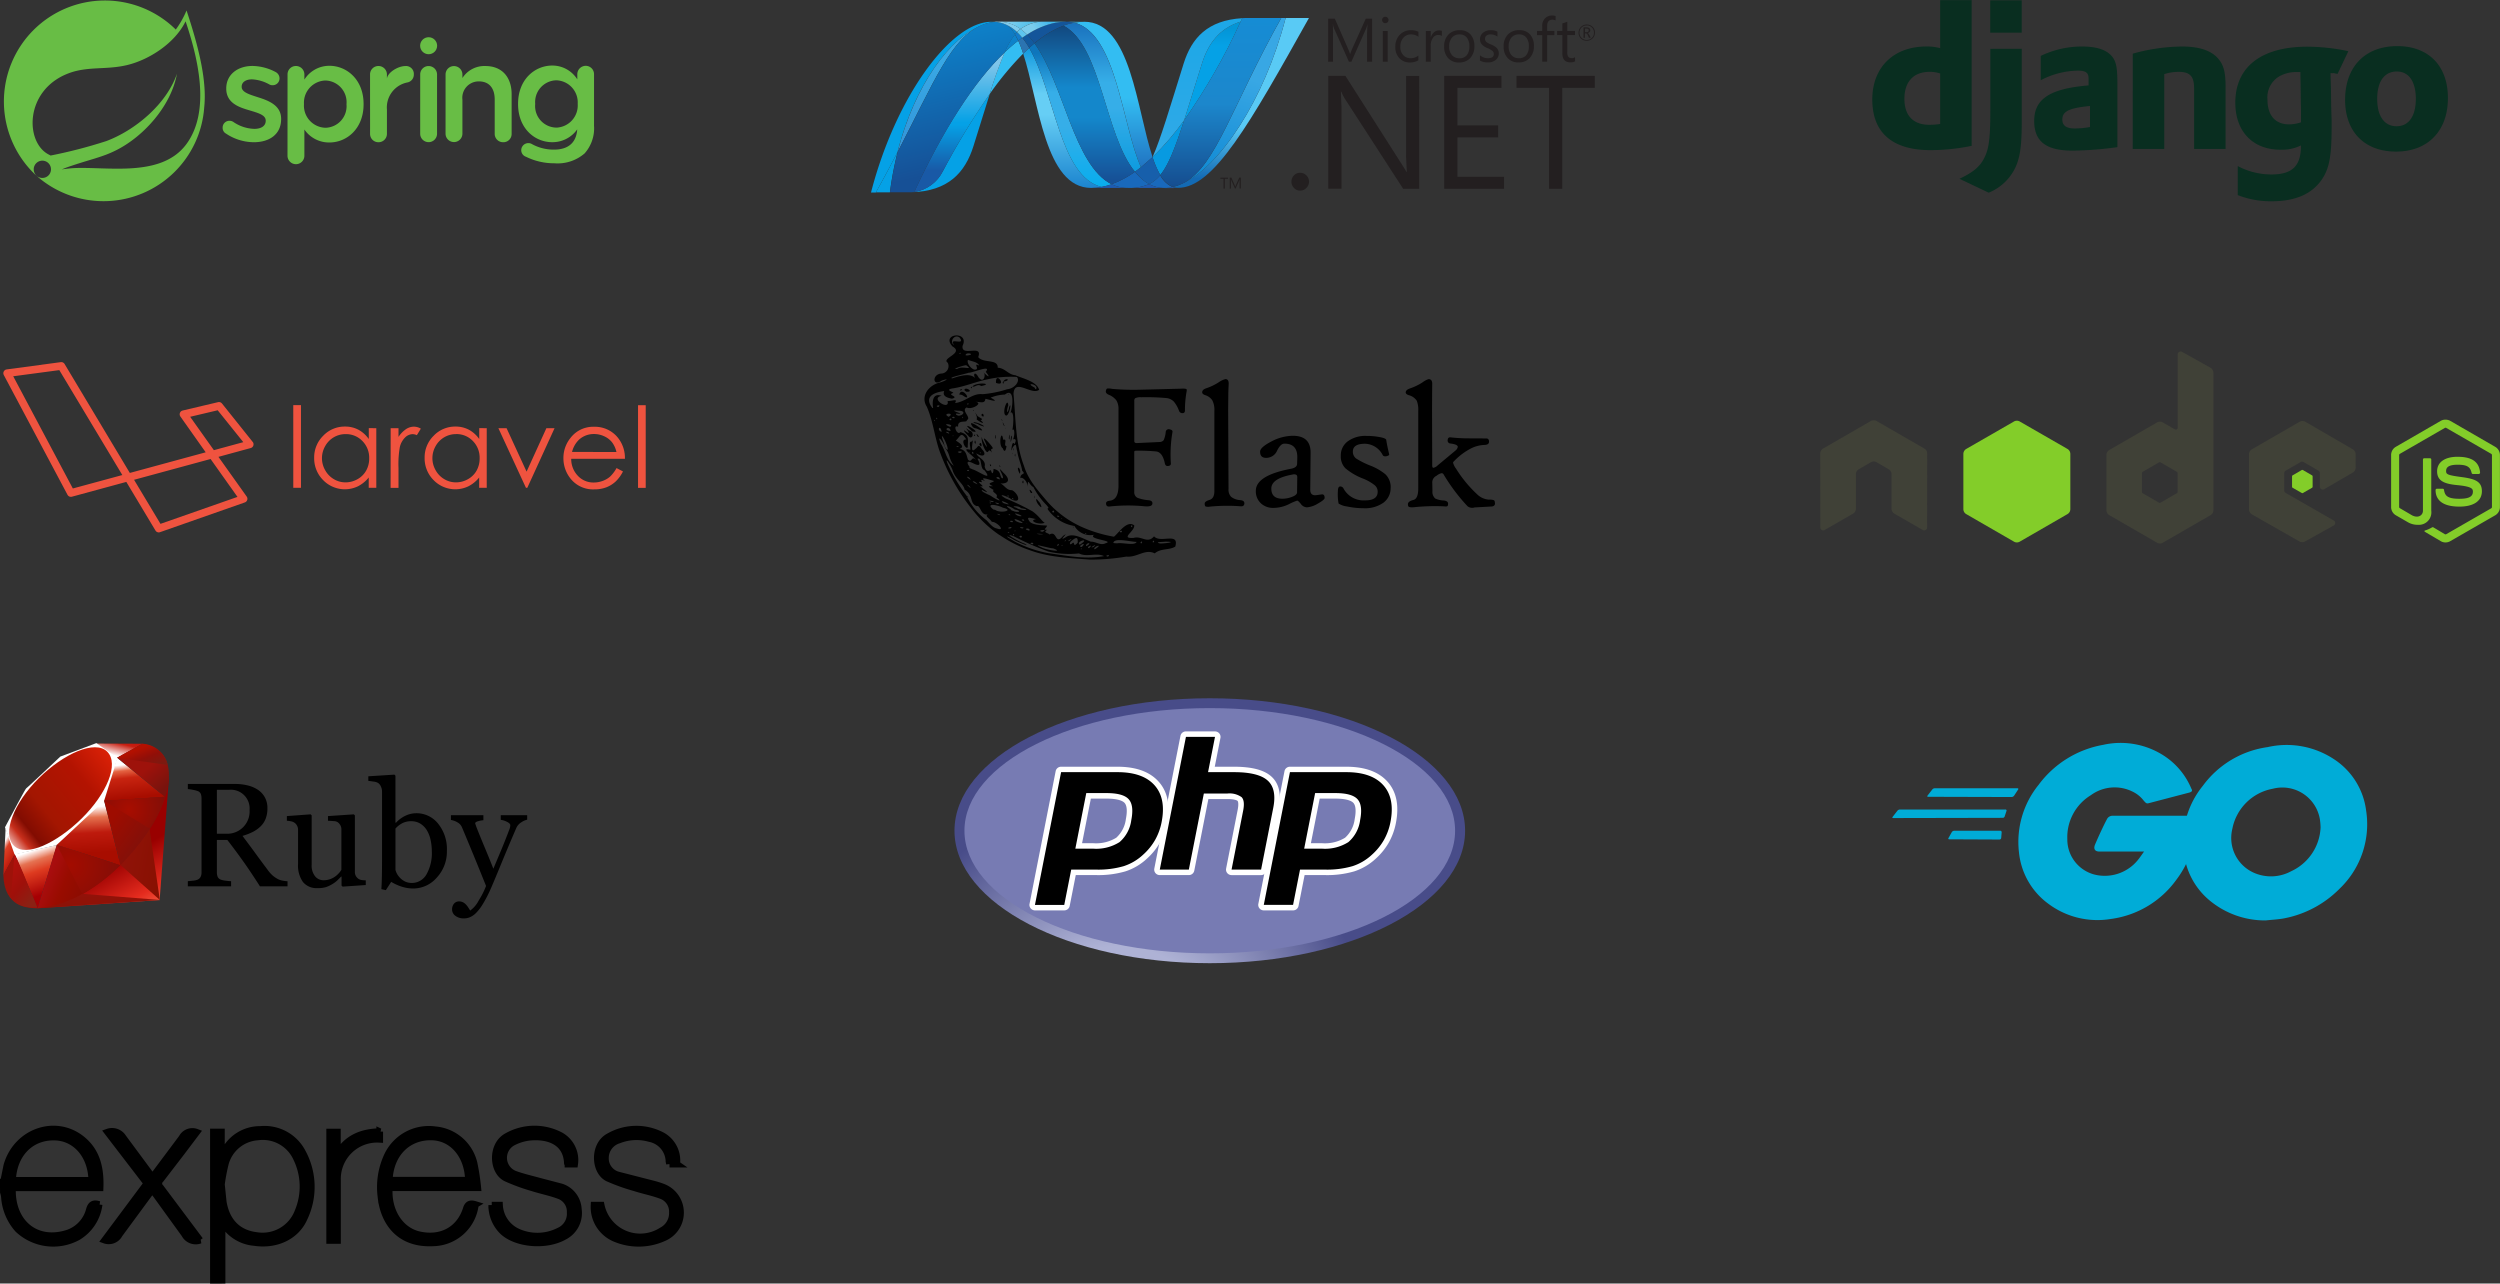 <svg xmlns="http://www.w3.org/2000/svg" xmlns:xlink="http://www.w3.org/1999/xlink" width="374.544" height="192.293" viewBox="0 0 374.544 192.293">
  <rect x="0" y="0" width="374.544" height="192.293" fill="#333333" stroke="none"/>
  <defs>
    <clipPath id="clip-path">
      <path id="Path_8882" data-name="Path 8882" d="M68.342-164.691c2.363,7.229,3.259,20.125,10.172,20.125a8.515,8.515,0,0,0,1.592-.153c-6.284-1.465-7.03-14.221-10.864-20.826q-.459.418-.9.855" transform="translate(-68.342 165.546)"/>
    </clipPath>
    <clipPath id="clip-path-2">
      <path id="Path_8881" data-name="Path 8881" d="M80.082-144.562H68.319v-20.98H80.082Z" transform="translate(-68.319 165.541)"/>
    </clipPath>
    <clipPath id="clip-path-3">
      <path id="Path_8880" data-name="Path 8880" d="M80.082-165.542v20.98H68.319v-20.98H80.082Z" transform="translate(-68.319 165.542)"/>
    </clipPath>
    <linearGradient id="linear-gradient" x1="0.5" y1="-0.195" x2="0.5" y2="1.296" gradientUnits="objectBoundingBox">
      <stop offset="0" stop-color="#0994dc"/>
      <stop offset="0.11" stop-color="#0994dc"/>
      <stop offset="0.35" stop-color="#66cef5"/>
      <stop offset="0.45" stop-color="#66cef5"/>
      <stop offset="0.846" stop-color="#127bca"/>
      <stop offset="1" stop-color="#127bca"/>
    </linearGradient>
    <clipPath id="clip-path-4">
      <path id="Path_8886" data-name="Path 8886" d="M69.242-165.546c3.834,6.605,4.579,19.361,10.864,20.826a9.969,9.969,0,0,0,1.484-.4c-5.641-2.764-7.2-15.149-11.555-21.113-.264.22-.533.449-.794.687" transform="translate(-69.242 166.234)"/>
    </clipPath>
    <clipPath id="clip-path-5">
      <path id="Path_8885" data-name="Path 8885" d="M81.628-144.691H69.281v-21.514H81.628Z" transform="translate(-69.281 166.205)"/>
    </clipPath>
    <clipPath id="clip-path-6">
      <path id="Path_8884" data-name="Path 8884" d="M81.628-166.205v21.514H69.281v-21.514Z" transform="translate(-69.281 166.205)"/>
    </clipPath>
    <linearGradient id="linear-gradient-2" x1="0.5" y1="-0.195" x2="0.5" y2="1.296" gradientUnits="objectBoundingBox">
      <stop offset="0" stop-color="#0e76bc"/>
      <stop offset="0.176" stop-color="#0e76bc"/>
      <stop offset="0.36" stop-color="#36aee8"/>
      <stop offset="0.52" stop-color="#36aee8"/>
      <stop offset="0.846" stop-color="#00adef"/>
      <stop offset="1" stop-color="#00adef"/>
    </linearGradient>
    <clipPath id="clip-path-7">
      <path id="Path_8893" data-name="Path 8893" d="M76-169.464h11.74v21.8H76v-21.8Z" transform="translate(-76.004 169.464)"/>
    </clipPath>
    <clipPath id="clip-path-8">
      <path id="Path_8892" data-name="Path 8892" d="M76.006-147.668H87.722v-21.8H76.006Z" transform="translate(-76.006 169.464)"/>
    </clipPath>
    <clipPath id="clip-path-9">
      <path id="Path_8891" data-name="Path 8891" d="M85.993-147.668l1.735-1.516c-2.4-7.2-3.262-20.277-10.223-20.277a8.116,8.116,0,0,0-1.5.141c6.34,1.576,7.153,15.372,9.989,21.656" transform="translate(-76.004 169.46)"/>
    </clipPath>
    <clipPath id="clip-path-10">
      <path id="Path_8890" data-name="Path 8890" d="M76.019-169.463H87.744v21.8H76.019v-21.8Z" transform="translate(-76.019 169.463)"/>
    </clipPath>
    <clipPath id="clip-path-11">
      <path id="Path_8889" data-name="Path 8889" d="M76.019-147.667v-21.8H87.744v21.8Z" transform="translate(-76.019 169.463)"/>
    </clipPath>
    <linearGradient id="linear-gradient-3" x1="0.5" y1="1.109" x2="0.5" y2="-0.062" gradientUnits="objectBoundingBox">
      <stop offset="0" stop-color="#1c63b7"/>
      <stop offset="0.5" stop-color="#33bdf2"/>
      <stop offset="1" stop-color="#33bdf2"/>
    </linearGradient>
    <clipPath id="clip-path-12">
      <path id="Path_8896" data-name="Path 8896" d="M74.763-169.474H77.5v.15H74.763Z" transform="translate(-74.763 169.474)"/>
    </clipPath>
    <clipPath id="clip-path-13">
      <path id="Path_8895" data-name="Path 8895" d="M74.772-169.324H77.5v-.15H74.772Z" transform="translate(-74.772 169.474)"/>
    </clipPath>
    <clipPath id="clip-path-14">
      <path id="Path_8901" data-name="Path 8901" d="M74.382-168.872c5.679,2.97,6.172,16.422,10.7,21.884q.455-.321.9-.68c-2.836-6.284-3.648-20.082-9.988-21.656a9.318,9.318,0,0,0-1.622.452" transform="translate(-74.378 169.324)"/>
    </clipPath>
    <clipPath id="clip-path-15">
      <path id="Path_8900" data-name="Path 8900" d="M86.022-146.96H74.412V-169.3h11.61Z" transform="translate(-74.412 169.297)"/>
    </clipPath>
    <clipPath id="clip-path-16">
      <path id="Path_8899" data-name="Path 8899" d="M86.022-169.3v22.337H74.412V-169.3Z" transform="translate(-74.412 169.297)"/>
    </clipPath>
    <linearGradient id="linear-gradient-4" x1="0.5" y1="-0.195" x2="0.5" y2="1.296" gradientUnits="objectBoundingBox">
      <stop offset="0" stop-color="#166ab8"/>
      <stop offset="0.099" stop-color="#166ab8"/>
      <stop offset="0.4" stop-color="#36aee8"/>
      <stop offset="0.516" stop-color="#36aee8"/>
      <stop offset="0.846" stop-color="#0798dd"/>
      <stop offset="1" stop-color="#0798dd"/>
    </linearGradient>
    <clipPath id="clip-path-17">
      <path id="Path_8905" data-name="Path 8905" d="M70.036-166.233c4.355,5.963,5.913,18.353,11.555,21.113a14.358,14.358,0,0,0,3.5-1.867c-4.532-5.463-5.025-18.914-10.7-21.884a15.161,15.161,0,0,0-4.342,2.638" transform="translate(-70.036 168.871)"/>
    </clipPath>
    <clipPath id="clip-path-18">
      <path id="Path_8904" data-name="Path 8904" d="M85.08-145.114H70.029v-23.752H85.08Z" transform="translate(-70.029 168.866)"/>
    </clipPath>
    <clipPath id="clip-path-19">
      <path id="Path_8903" data-name="Path 8903" d="M85.08-168.866v23.752H70.029v-23.752Z" transform="translate(-70.029 168.866)"/>
    </clipPath>
    <linearGradient id="linear-gradient-5" x1="0.5" y1="-0.195" x2="0.5" y2="1.296" gradientUnits="objectBoundingBox">
      <stop offset="0" stop-color="#124379"/>
      <stop offset="0.11" stop-color="#124379"/>
      <stop offset="0.39" stop-color="#1487cb"/>
      <stop offset="0.52" stop-color="#1487cb"/>
      <stop offset="0.78" stop-color="#165197"/>
      <stop offset="1" stop-color="#165197"/>
    </linearGradient>
    <clipPath id="clip-path-20">
      <path id="Path_8908" data-name="Path 8908" d="M63.333-166.622h5.009v7.976H63.333Z" transform="translate(-63.333 166.622)"/>
    </clipPath>
    <clipPath id="clip-path-21">
      <path id="Path_8907" data-name="Path 8907" d="M63.336-158.646h5v-7.977h-5Z" transform="translate(-63.336 166.623)"/>
    </clipPath>
    <clipPath id="clip-path-22">
      <path id="Path_8916" data-name="Path 8916" d="M90.723-170.038h20.433v25.466H90.723Z" transform="translate(-90.723 170.038)"/>
    </clipPath>
    <clipPath id="clip-path-23">
      <path id="Path_8915" data-name="Path 8915" d="M90.742-144.572h20.412v-25.453H90.742v25.453Z" transform="translate(-90.742 170.025)"/>
    </clipPath>
    <clipPath id="clip-path-24">
      <path id="Path_8914" data-name="Path 8914" d="M107.662-170.025c-3.212,12.387-9.922,22.337-15.547,24.845a.024.024,0,0,1-.009,0q-.151.068-.3.129l-.041.015c-.029.012-.057.021-.082.033a.265.265,0,0,0-.038.015l-.141.05-.057.02c-.022.006-.041.016-.07.023s-.043.015-.067.024a.426.426,0,0,0-.06.02c-.041.012-.079.022-.12.036l-.051.014-.081.022c-.02,0-.035.01-.055.014s-.061.016-.088.024l-.108.023a2.265,2.265,0,0,0,.8.142c5.335,0,10.711-9.559,19.611-25.453h-3.494Z" transform="translate(-90.742 170.025)"/>
    </clipPath>
    <clipPath id="clip-path-25">
      <path id="Path_8913" data-name="Path 8913" d="M90.723-170.038h20.413v25.453H90.723v-25.453Z" transform="translate(-90.723 170.038)"/>
    </clipPath>
    <clipPath id="clip-path-26">
      <path id="Path_8912" data-name="Path 8912" d="M90.723-144.584v-25.453h20.413v25.453Z" transform="translate(-90.723 170.038)"/>
    </clipPath>
    <linearGradient id="linear-gradient-6" x1="0.5" y1="0.947" x2="0.5" y2="-0.03" gradientUnits="objectBoundingBox">
      <stop offset="0" stop-color="#136ab4"/>
      <stop offset="0.315" stop-color="#59caf5"/>
      <stop offset="0.6" stop-color="#59caf5"/>
      <stop offset="1" stop-color="#59caf5"/>
    </linearGradient>
    <clipPath id="clip-path-27">
      <path id="Path_8919" data-name="Path 8919" d="M45.554-169.474H64.133V-143.9H45.554v-25.576Z" transform="translate(-45.554 169.475)"/>
    </clipPath>
    <clipPath id="clip-path-28">
      <path id="Path_8918" data-name="Path 8918" d="M45.561-143.9H64.138v-25.577H45.561V-143.9Z" transform="translate(-45.561 169.475)"/>
    </clipPath>
    <clipPath id="clip-path-29">
      <path id="Path_8925" data-name="Path 8925" d="M49.522-149.93c5.477-10.554,8.072-17.234,12.652-19.041-4.722,1.848-10.037,8.819-12.652,19.041" transform="translate(-49.522 168.971)"/>
    </clipPath>
    <clipPath id="clip-path-30">
      <path id="Path_8924" data-name="Path 8924" d="M49.516-168.958H62.168v19.042H49.516v-19.042Z" transform="translate(-49.516 168.958)"/>
    </clipPath>
    <clipPath id="clip-path-31">
      <path id="Path_8923" data-name="Path 8923" d="M49.516-149.917v-19.041H62.168v19.041Z" transform="translate(-49.516 168.958)"/>
    </clipPath>
    <linearGradient id="linear-gradient-7" x1="0.5" y1="1.243" x2="0.5" y2="-0.094" gradientUnits="objectBoundingBox">
      <stop offset="0" stop-color="#318ed5"/>
      <stop offset="0.675" stop-color="#38a7e4"/>
      <stop offset="1" stop-color="#38a7e4"/>
    </linearGradient>
    <clipPath id="clip-path-32">
      <path id="Path_8932" data-name="Path 8932" d="M51.57-158.646H63.337v14.731H51.57V-158.65Z" transform="translate(-51.57 158.65)"/>
    </clipPath>
    <clipPath id="clip-path-33">
      <path id="Path_8931" data-name="Path 8931" d="M51.574-143.914H63.332V-158.65H51.574v14.736Z" transform="translate(-51.574 158.65)"/>
    </clipPath>
    <clipPath id="clip-path-34">
      <path id="Path_8930" data-name="Path 8930" d="M52.009-143.948l-.1.011-.019,0-.084.008h-.014l-.2.014h-.02c5.544-.156,8.078-2.931,9.334-6.956l2.429-7.784a110.1,110.1,0,0,0-7,11.528,5.739,5.739,0,0,1-4.325,3.17" transform="translate(-51.57 158.65)"/>
    </clipPath>
    <clipPath id="clip-path-35">
      <path id="Path_8929" data-name="Path 8929" d="M51.574-158.645H63.337v14.736H51.574Z" transform="translate(-51.574 158.645)"/>
    </clipPath>
    <clipPath id="clip-path-36">
      <path id="Path_8928" data-name="Path 8928" d="M51.574-143.909v-14.736H63.337v14.736Z" transform="translate(-51.574 158.645)"/>
    </clipPath>
    <linearGradient id="linear-gradient-8" x1="0.5" y1="0.912" x2="0.5" y2="-0.768" gradientUnits="objectBoundingBox">
      <stop offset="0" stop-color="#05a1e6"/>
      <stop offset="1" stop-color="#05a1e6"/>
    </linearGradient>
    <clipPath id="clip-path-37">
      <path id="Path_8936" data-name="Path 8936" d="M52.009-143.95v0a5.737,5.737,0,0,0,4.325-3.17,110.93,110.93,0,0,1,7-11.528,64.624,64.624,0,0,1,2.224-6.219c-4.623,4.4-9.265,11.719-13.547,20.915" transform="translate(-52.009 164.865)"/>
    </clipPath>
    <clipPath id="clip-path-38">
      <path id="Path_8935" data-name="Path 8935" d="M52.039-164.835H65.585v20.917H52.039Z" transform="translate(-52.039 164.835)"/>
    </clipPath>
    <clipPath id="clip-path-39">
      <path id="Path_8934" data-name="Path 8934" d="M52.039-143.917v-20.917H65.585v20.917Z" transform="translate(-52.039 164.835)"/>
    </clipPath>
    <linearGradient id="linear-gradient-9" x1="0.5" y1="1" x2="0.5" gradientUnits="objectBoundingBox">
      <stop offset="0" stop-color="#1959a6"/>
      <stop offset="0.154" stop-color="#1959a6"/>
      <stop offset="0.484" stop-color="#05a1e6"/>
      <stop offset="0.5" stop-color="#05a1e6"/>
      <stop offset="0.918" stop-color="#7ec5ea"/>
      <stop offset="1" stop-color="#7ec5ea"/>
    </linearGradient>
    <clipPath id="clip-path-40">
      <path id="Path_8941" data-name="Path 8941" d="M63.948-169.428a.373.373,0,0,1-.041.005.673.673,0,0,1-.077.011l-.046,0-.082.014-.036,0-.178.032-.02,0-.082.016-.043.012-.084.016-.039.009-.294.076-.034.01c-.029.007-.057.017-.088.027l-.04.011-.088.027a.127.127,0,0,1-.031.008l-.2.07-.1.035-.039.016a.562.562,0,0,0-.082.031.261.261,0,0,0-.029.014c-4.58,1.807-7.175,8.487-12.652,19.041a50.778,50.778,0,0,0-1.155,6.029h.294l2.73,0h.026l.174,0,.2-.014h.012c.029,0,.057-.006.084-.008l.02,0c.03,0,.066-.007.1-.011v0c4.281-9.2,8.923-16.514,13.547-20.915a11.558,11.558,0,0,1,1.559-2.7,5.13,5.13,0,0,0-1.065-1.326.029.029,0,0,1-.011-.007c-.021-.009-.043-.019-.065-.031l-.065-.033a.493.493,0,0,1-.063-.031.384.384,0,0,1-.074-.033c-.02-.007-.038-.016-.057-.025q-.061-.024-.122-.05l-.052-.02a.914.914,0,0,1-.09-.036l-.049-.016-.125-.043c-.007,0-.009,0-.011,0-.049-.015-.1-.027-.145-.041a.182.182,0,0,0-.033-.011l-.121-.034a.174.174,0,0,1-.029-.007q-.151-.04-.3-.067a.25.25,0,0,1-.032-.007l-.132-.02a.087.087,0,0,0-.026-.006l-.157-.02a.175.175,0,0,0-.027,0c-.041-.007-.08-.009-.12-.013-.067,0-.129.011-.193.017" transform="translate(-48.385 169.447)"/>
    </clipPath>
    <clipPath id="clip-path-41">
      <path id="Path_8940" data-name="Path 8940" d="M48.878-140.7l-4.934-27.98,22.549-3.976,4.934,27.98L48.878-140.7Z" transform="translate(-43.944 172.654)"/>
    </clipPath>
    <clipPath id="clip-path-42">
      <path id="Path_8939" data-name="Path 8939" d="M48.878-140.7l-4.934-27.98,22.549-3.976,4.934,27.98L48.878-140.7Z" transform="translate(-43.944 172.655)"/>
    </clipPath>
    <linearGradient id="linear-gradient-10" x1="0.567" y1="0.856" x2="0.422" y2="0.147" gradientUnits="objectBoundingBox">
      <stop offset="0" stop-color="#165096"/>
      <stop offset="0.104" stop-color="#165096"/>
      <stop offset="1" stop-color="#0d82ca"/>
    </linearGradient>
    <clipPath id="clip-path-43">
      <path id="Path_8945" data-name="Path 8945" d="M95.114-163.167l-2.65,8.451a91.618,91.618,0,0,0,8.451-14.761c-3.163.994-4.85,3.267-5.8,6.31" transform="translate(-92.465 169.477)"/>
    </clipPath>
    <clipPath id="clip-path-44">
      <path id="Path_8944" data-name="Path 8944" d="M92.48-169.48h8.451v14.761H92.48Z" transform="translate(-92.48 169.48)"/>
    </clipPath>
    <clipPath id="clip-path-45">
      <path id="Path_8943" data-name="Path 8943" d="M92.48-154.719v-14.761h8.451v14.761Z" transform="translate(-92.48 169.481)"/>
    </clipPath>
    <linearGradient id="linear-gradient-11" x1="0.5" y1="0.77" x2="0.5" y2="-0.033" gradientUnits="objectBoundingBox">
      <stop offset="0" stop-color="#05a1e6"/>
      <stop offset="0.649" stop-color="#05a1e6"/>
      <stop offset="0.874" stop-color="#0495d6"/>
      <stop offset="1" stop-color="#0495d6"/>
    </linearGradient>
    <clipPath id="clip-path-46">
      <path id="Path_8951" data-name="Path 8951" d="M87.855-172.72H111.9v30.163H87.855Z" transform="translate(-87.855 172.72)"/>
    </clipPath>
    <clipPath id="clip-path-47">
      <path id="Path_8950" data-name="Path 8950" d="M92.113-145.18h15.55v-24.845H92.113v24.845Z" transform="translate(-92.113 170.025)"/>
    </clipPath>
    <clipPath id="clip-path-48">
      <path id="Path_8949" data-name="Path 8949" d="M92.556-145.391l-.441.211c5.625-2.508,12.334-12.459,15.547-24.845h-.655c-7.38,13.183-9.753,22.007-14.454,24.634" transform="translate(-92.115 170.025)"/>
    </clipPath>
    <clipPath id="clip-path-49">
      <path id="Path_8948" data-name="Path 8948" d="M111.9-169.313l-4.718,26.751-19.326-3.408,4.718-26.751,19.326,3.408Z" transform="translate(-87.855 172.72)"/>
    </clipPath>
    <linearGradient id="linear-gradient-12" x1="0.599" y1="0.054" x2="0.398" y2="0.96" gradientUnits="objectBoundingBox">
      <stop offset="0" stop-color="#38a7e4"/>
      <stop offset="0.357" stop-color="#38a7e4"/>
      <stop offset="0.962" stop-color="#0e88d3"/>
      <stop offset="1" stop-color="#0e88d3"/>
    </linearGradient>
    <clipPath id="clip-path-51">
      <path id="Path_8961" data-name="Path 8961" d="M104.949-170.025h-2.736c-.092,0-.182,0-.272,0l-.257,0h-.006l-.519.025-.246.517a91.741,91.741,0,0,1-8.451,14.761c-1.36,4.184-2.357,6.724-3.58,8.218a3.834,3.834,0,0,0,1.856,1.786.44.44,0,0,1,.056-.014.019.019,0,0,1,.012,0,.382.382,0,0,1,.039-.008.828.828,0,0,0,.09-.024l.055-.014.081-.02a.26.26,0,0,1,.051-.015c.042-.014.08-.023.12-.036a.31.31,0,0,1,.06-.02c.023-.008.046-.015.067-.025a.6.6,0,0,0,.07-.022.374.374,0,0,0,.057-.022c.047-.016.093-.031.142-.049a.277.277,0,0,1,.038-.014.734.734,0,0,0,.082-.034.342.342,0,0,1,.041-.014q.153-.062.3-.129l.009,0c.146-.065.293-.136.44-.211,4.7-2.627,7.076-11.451,14.455-24.634h-2.061Z" transform="translate(-88.881 170.025)"/>
    </clipPath>
    <clipPath id="clip-path-52">
      <path id="Path_8960" data-name="Path 8960" d="M107-144.709H88.871v-25.317H107Z" transform="translate(-88.871 170.026)"/>
    </clipPath>
    <clipPath id="clip-path-53">
      <path id="Path_8959" data-name="Path 8959" d="M107-170.022v25.317H88.871v-25.317Z" transform="translate(-88.871 170.022)"/>
    </clipPath>
    <linearGradient id="linear-gradient-13" x1="0.5" y1="-0.003" x2="0.5" y2="1.019" gradientUnits="objectBoundingBox">
      <stop offset="0" stop-color="#168cd4"/>
      <stop offset="0.5" stop-color="#1c87cc"/>
      <stop offset="1" stop-color="#154b8d"/>
    </linearGradient>
    <clipPath id="clip-path-54">
      <path id="Path_8973" data-name="Path 8973" d="M63.173-172.427H75.5v7.443H63.173Z" transform="translate(-63.173 172.427)"/>
    </clipPath>
    <clipPath id="clip-path-55">
      <path id="Path_8972" data-name="Path 8972" d="M63.569-167.067h11.2v-2.407h-11.2Z" transform="translate(-63.569 169.474)"/>
    </clipPath>
    <clipPath id="clip-path-56">
      <path id="Path_8967" data-name="Path 8967" d="M64.137-169.445l.445-.019a5.681,5.681,0,0,1,3.356,1.086,6.084,6.084,0,0,1,4-1.1H63.569c.193,0,.382.011.567.029" transform="translate(-63.569 169.474)"/>
    </clipPath>
    <clipPath id="clip-path-57">
      <path id="Path_8966" data-name="Path 8966" d="M64.79-172.427l7.532,3.124L70.7-165.4l-7.532-3.124Z" transform="translate(-63.173 172.427)"/>
    </clipPath>
    <linearGradient id="linear-gradient-14" x1="0.195" y1="0.257" x2="0.846" y2="0.608" gradientUnits="objectBoundingBox">
      <stop offset="0" stop-color="#97d6ee"/>
      <stop offset="0.703" stop-color="#55c1ea"/>
      <stop offset="1" stop-color="#55c1ea"/>
    </linearGradient>
    <clipPath id="clip-path-59">
      <path id="Path_8971" data-name="Path 8971" d="M71.942-169.474a6.081,6.081,0,0,0-4,1.1,7.673,7.673,0,0,1,.984.835,12.168,12.168,0,0,1,4.252-1.778,8.6,8.6,0,0,1,1.593-.152H71.942Z" transform="translate(-67.938 169.474)"/>
    </clipPath>
    <clipPath id="clip-path-60">
      <path id="Path_8970" data-name="Path 8970" d="M67.215-169.158l6.391-2.9,1.89,4.169-6.391,2.9Z" transform="translate(-67.215 172.054)"/>
    </clipPath>
    <clipPath id="clip-path-61">
      <path id="Path_8969" data-name="Path 8969" d="M67.215-169.158l6.391-2.9,1.89,4.169-6.391,2.9Z" transform="translate(-67.215 172.055)"/>
    </clipPath>
    <linearGradient id="linear-gradient-15" x1="0.145" y1="0.619" x2="0.713" y2="0.318" gradientUnits="objectBoundingBox">
      <stop offset="0" stop-color="#7accec"/>
      <stop offset="0.335" stop-color="#7accec"/>
      <stop offset="0.841" stop-color="#3fb7ed"/>
      <stop offset="1" stop-color="#3fb7ed"/>
    </linearGradient>
    <clipPath id="clip-path-62">
      <path id="Path_8979" data-name="Path 8979" d="M87.735-170h13.481v20.806H87.735Z" transform="translate(-87.735 170)"/>
    </clipPath>
    <clipPath id="clip-path-63">
      <path id="Path_8978" data-name="Path 8978" d="M87.736-149.194h13.418v-20.8H87.736Z" transform="translate(-87.736 169.994)"/>
    </clipPath>
    <clipPath id="clip-path-64">
      <path id="Path_8977" data-name="Path 8977" d="M92.461-154.713l2.652-8.454c.95-3.043,2.635-5.316,5.8-6.31l.243-.517c-5.162.308-7.568,2.933-8.781,6.818-2.121,6.783-3.406,11.181-4.643,13.982a41.284,41.284,0,0,0,4.729-5.519" transform="translate(-87.732 169.994)"/>
    </clipPath>
    <clipPath id="clip-path-65">
      <path id="Path_8976" data-name="Path 8976" d="M101.217-149.2H87.792V-170h13.425Z" transform="translate(-87.792 170)"/>
    </clipPath>
    <clipPath id="clip-path-66">
      <path id="Path_8975" data-name="Path 8975" d="M101.217-170v20.8H87.792V-170Z" transform="translate(-87.792 169.999)"/>
    </clipPath>
    <linearGradient id="linear-gradient-16" x1="0.5" y1="0.064" x2="0.5" y2="1.28" gradientUnits="objectBoundingBox">
      <stop offset="0" stop-color="#1da7e7"/>
      <stop offset="1" stop-color="#37abe7"/>
    </linearGradient>
    <linearGradient id="linear-gradient-17" x1="0.848" y1="1.114" x2="0.583" y2="0.646" gradientUnits="objectBoundingBox">
      <stop offset="0" stop-color="#fb7655"/>
      <stop offset="0.41" stop-color="#e42b1e"/>
      <stop offset="0.99" stop-color="#900"/>
      <stop offset="1" stop-color="#900"/>
    </linearGradient>
    <linearGradient id="linear-gradient-18" x1="1.167" y1="0.609" x2="0.017" y2="0.193" gradientUnits="objectBoundingBox">
      <stop offset="0" stop-color="#871101"/>
      <stop offset="0.99" stop-color="#911209"/>
      <stop offset="1" stop-color="#911209"/>
    </linearGradient>
    <linearGradient id="linear-gradient-19" x1="0.758" y1="2.193" x2="0.39" y2="0.078" xlink:href="#linear-gradient-18"/>
    <linearGradient id="linear-gradient-20" x1="0.5" y1="0.072" x2="0.665" y2="0.791" gradientUnits="objectBoundingBox">
      <stop offset="0" stop-color="#fff"/>
      <stop offset="0.23" stop-color="#e57252"/>
      <stop offset="0.46" stop-color="#de3b20"/>
      <stop offset="0.99" stop-color="#a60003"/>
      <stop offset="1" stop-color="#a60003"/>
    </linearGradient>
    <linearGradient id="linear-gradient-21" x1="0.462" y1="0.163" x2="0.499" y2="0.83" gradientUnits="objectBoundingBox">
      <stop offset="0" stop-color="#fff"/>
      <stop offset="0.23" stop-color="#e4714e"/>
      <stop offset="0.56" stop-color="#be1a0d"/>
      <stop offset="0.99" stop-color="#a80d00"/>
      <stop offset="1" stop-color="#a80d00"/>
    </linearGradient>
    <linearGradient id="linear-gradient-22" x1="0.37" y1="0.156" x2="0.495" y2="0.925" gradientUnits="objectBoundingBox">
      <stop offset="0" stop-color="#fff"/>
      <stop offset="0.18" stop-color="#e46342"/>
      <stop offset="0.4" stop-color="#c82410"/>
      <stop offset="0.99" stop-color="#a80d00"/>
      <stop offset="1" stop-color="#a80d00"/>
    </linearGradient>
    <linearGradient id="linear-gradient-23" x1="0.136" y1="0.583" x2="0.858" y2="-0.467" gradientUnits="objectBoundingBox">
      <stop offset="0" stop-color="#fff"/>
      <stop offset="0.54" stop-color="#c81f11"/>
      <stop offset="0.99" stop-color="#bf0905"/>
      <stop offset="1" stop-color="#bf0905"/>
    </linearGradient>
    <linearGradient id="linear-gradient-24" x1="0.276" y1="0.211" x2="0.507" y2="0.791" gradientUnits="objectBoundingBox">
      <stop offset="0" stop-color="#fff"/>
      <stop offset="0.31" stop-color="#de4024"/>
      <stop offset="0.99" stop-color="#bf190b"/>
      <stop offset="1" stop-color="#bf190b"/>
    </linearGradient>
    <linearGradient id="linear-gradient-25" x1="-0.207" y1="1.223" x2="1.042" y2="-0.063" gradientUnits="objectBoundingBox">
      <stop offset="0" stop-color="#bd0012"/>
      <stop offset="0.07" stop-color="#fff"/>
      <stop offset="0.17" stop-color="#fff"/>
      <stop offset="0.27" stop-color="#c82f1c"/>
      <stop offset="0.33" stop-color="#820c01"/>
      <stop offset="0.46" stop-color="#a31601"/>
      <stop offset="0.72" stop-color="#b31301"/>
      <stop offset="0.99" stop-color="#e82609"/>
      <stop offset="1" stop-color="#e82609"/>
    </linearGradient>
    <linearGradient id="linear-gradient-26" x1="0.588" y1="0.652" x2="0.12" y2="0.501" gradientUnits="objectBoundingBox">
      <stop offset="0" stop-color="#8c0c01"/>
      <stop offset="0.54" stop-color="#990c00"/>
      <stop offset="0.99" stop-color="#a80d0e"/>
      <stop offset="1" stop-color="#a80d0e"/>
    </linearGradient>
    <linearGradient id="linear-gradient-27" x1="0.793" y1="0.628" x2="0.231" y2="0.179" gradientUnits="objectBoundingBox">
      <stop offset="0" stop-color="#7e110b"/>
      <stop offset="0.99" stop-color="#9e0c00"/>
      <stop offset="1" stop-color="#9e0c00"/>
    </linearGradient>
    <linearGradient id="linear-gradient-28" x1="0.929" y1="0.741" x2="0.598" y2="0.397" gradientUnits="objectBoundingBox">
      <stop offset="0" stop-color="#79130d"/>
      <stop offset="0.99" stop-color="#9e120b"/>
      <stop offset="1" stop-color="#9e120b"/>
    </linearGradient>
    <radialGradient id="radial-gradient" cx="0.32" cy="0.402" r="1.331" gradientTransform="translate(0.239) scale(0.523 1)" gradientUnits="objectBoundingBox">
      <stop offset="0" stop-color="#a80d00"/>
      <stop offset="0.99" stop-color="#7e0e08"/>
      <stop offset="1" stop-color="#7e0e08"/>
    </radialGradient>
    <radialGradient id="radial-gradient-2" cx="0.135" cy="0.409" r="1.135" gradientTransform="translate(0.111) scale(0.778 1)" gradientUnits="objectBoundingBox">
      <stop offset="0" stop-color="#a30c00"/>
      <stop offset="0.99" stop-color="#800e08"/>
      <stop offset="1" stop-color="#800e08"/>
    </radialGradient>
    <linearGradient id="linear-gradient-29" x1="0.566" y1="1.017" x2="0.031" y2="0.12" gradientUnits="objectBoundingBox">
      <stop offset="0" stop-color="#8b2114"/>
      <stop offset="0.43" stop-color="#9e100a"/>
      <stop offset="0.99" stop-color="#b3100c"/>
      <stop offset="1" stop-color="#b3100c"/>
    </linearGradient>
    <linearGradient id="linear-gradient-30" x1="0.309" y1="0.356" x2="0.925" y2="1.007" gradientUnits="objectBoundingBox">
      <stop offset="0" stop-color="#b31000"/>
      <stop offset="0.44" stop-color="#910f08"/>
      <stop offset="0.99" stop-color="#791c12"/>
      <stop offset="1" stop-color="#791c12"/>
    </linearGradient>
    <clipPath id="clip-path-67">
      <path id="Path_10419" data-name="Path 10419" d="M1.9-30.154c0,10.96,17.125,19.845,38.248,19.845S78.4-19.193,78.4-30.154,61.271-50,40.147-50,1.9-41.114,1.9-30.154" transform="translate(-1.899 49.999)"/>
    </clipPath>
    <radialGradient id="radial-gradient-3" cx="0.628" cy="0.8" r="1.248" gradientTransform="translate(-0.009 0.511) scale(0.526 1)" gradientUnits="objectBoundingBox">
      <stop offset="0" stop-color="#aeb2d5"/>
      <stop offset="0.3" stop-color="#aeb2d5"/>
      <stop offset="0.75" stop-color="#484c89"/>
      <stop offset="1" stop-color="#484c89"/>
    </radialGradient>
    <clipPath id="clip-path-68">
      <path id="Path_10421" data-name="Path 10421" d="M0-52.692H79.683v44.21H0Z" transform="translate(0 52.692)"/>
    </clipPath>
  </defs>
  <g id="Group_12069" data-name="Group 12069" transform="translate(0.503 0.25)">
    <path id="djangoproject-ar21" d="M15,10.725h4.716v21.83a31.092,31.092,0,0,1-6.125.643C7.831,33.2,4.83,30.6,4.83,25.6c0-4.808,3.185-7.932,8.115-7.932A7.536,7.536,0,0,1,15,17.917Zm0,10.989a4.681,4.681,0,0,0-1.592-.245c-2.389,0-3.767,1.469-3.767,4.042,0,2.511,1.317,3.889,3.736,3.889A11.146,11.146,0,0,0,15,29.279Zm12.22-3.7V28.943c0,3.767-.276,5.573-1.094,7.136a7.541,7.541,0,0,1-3.859,3.491l-4.379-2.083c2.083-.98,3.093-1.837,3.736-3.155.674-1.347.889-2.909.889-7.013v-9.3ZM22.5,10.752h4.716V15.6H22.5Zm7.564,8.329a14.158,14.158,0,0,1,6.248-1.408c2.419,0,4.012.643,4.716,1.9.391.7.521,1.623.521,3.584v9.591a51.876,51.876,0,0,1-6.737.521c-3.95,0-5.727-1.379-5.727-4.441,0-3.308,2.358-4.846,8.147-5.329V22.456c0-.857-.43-1.172-1.623-1.172a12.351,12.351,0,0,0-5.543,1.44V19.079Zm7.381,7.5c-3.124.306-4.143.8-4.143,2.021,0,.918.582,1.347,1.876,1.347a13.018,13.018,0,0,0,2.267-.214Zm6.409-7.839a28.289,28.289,0,0,1,7.411-1.071c2.419,0,4.166.551,5.207,1.623.98,1.011,1.286,2.113,1.286,4.471v9.249H53.044V23.95c0-1.807-.613-2.481-2.3-2.481a7.113,7.113,0,0,0-2.174.336V33.014H43.848Zm15.73,16.843a10.736,10.736,0,0,0,5.053,1.255c3.093,0,4.41-1.255,4.41-4.257v-.092a6.454,6.454,0,0,1-3.062.643c-4.142,0-6.769-2.725-6.769-7.044,0-5.36,3.89-8.391,10.78-8.391a29.755,29.755,0,0,1,6.156.674l-1.615,3.4c-1.256-.245-.1-.033-1.05-.125v.49l.061,1.99.031,2.573c.031.643.031,1.287.063,1.929v1.287c0,4.042-.336,5.94-1.347,7.5q-2.2,3.447-7.626,3.439a13.49,13.49,0,0,1-5.084-.919V35.6ZM68.965,21.5h-.49a5.145,5.145,0,0,0-2.725.674,3.653,3.653,0,0,0-1.715,3.461c0,2.358,1.172,3.7,3.247,3.7a5.8,5.8,0,0,0,1.776-.306V27.411c0-.551-.031-1.172-.031-1.807L69,23.429l-.031-1.562V21.5Zm14.51-3.889c4.716,0,7.595,2.97,7.595,7.779,0,4.924-3,8.024-7.779,8.024-4.716,0-7.626-2.97-7.626-7.748,0-4.962,3-8.054,7.81-8.054Zm-.092,12.005c1.807,0,2.879-1.5,2.879-4.1,0-2.579-1.041-4.1-2.848-4.1-1.876,0-2.94,1.5-2.94,4.1S81.546,29.617,83.383,29.617Z" transform="translate(275.17 -10.953)" fill="#092e20"/>
    <g id="springio-ar21" transform="translate(0 -0.25)">
      <path id="Path_8981" data-name="Path 8981" d="M32.6,12.89a13.909,13.909,0,0,1-1.612,2.859A15.132,15.132,0,1,0,9.854,37.411l.559.494A15.127,15.127,0,0,0,35.247,27.413c.411-3.852-.718-8.727-2.649-14.522ZM12.006,37.5a1.294,1.294,0,1,1-.192-1.818,1.3,1.3,0,0,1,.192,1.818Zm20.528-4.531c-3.734,4.974-11.706,3.3-16.819,3.537,0,0-.906.053-1.818.2,0,0,.344-.147.784-.312,3.59-1.25,5.287-1.49,7.467-2.612,4.106-2.087,8.167-6.658,9.012-11.41-1.562,4.571-6.3,8.5-10.623,10.1a72.456,72.456,0,0,1-8.3,2.152l-.215-.115c-3.639-1.768-3.751-9.645,2.856-12.185,2.9-1.116,5.668-.5,8.8-1.25,3.34-.794,7.2-3.3,8.778-6.561,1.759,5.224,3.877,13.392.078,18.459Z" transform="translate(-5.155 -11.322)" fill="#68bd45"/>
      <g id="Group_11965" data-name="Group 11965" transform="translate(32.851 5.576)">
        <path id="Path_8982" data-name="Path 8982" d="M35.146,17.616a.971.971,0,0,1-.469-.877A1.011,1.011,0,0,1,35.7,15.716a1.105,1.105,0,0,1,.542.145,5.825,5.825,0,0,0,3.177,1.065c1.086,0,1.712-.469,1.712-1.2v-.04c0-.856-1.174-1.15-2.466-1.546-1.628-.469-3.446-1.129-3.446-3.237v-.042c0-2.09,1.734-3.36,3.927-3.36a7.6,7.6,0,0,1,3.449.9,1.075,1.075,0,0,1,.605.962,1.018,1.018,0,0,1-1.044,1.025.981.981,0,0,1-.5-.127,5.885,5.885,0,0,0-2.581-.753c-.98,0-1.546.469-1.546,1.086v.042c0,.815,1.2,1.15,2.487,1.567,1.609.506,3.425,1.232,3.425,3.216v.042c0,2.318-1.8,3.466-4.094,3.466a7.537,7.537,0,0,1-4.2-1.316ZM44.4,8.781a1.248,1.248,0,0,1,1.25-1.274,1.267,1.267,0,0,1,1.274,1.274v.765a4.411,4.411,0,0,1,3.753-2.069c2.581,0,5.116,2.046,5.116,5.724v.042c0,3.654-2.508,5.722-5.116,5.722a4.474,4.474,0,0,1-3.753-1.942v3.894a1.265,1.265,0,1,1-2.529,0Zm8.837,4.457V13.2a3.257,3.257,0,0,0-3.155-3.519A3.326,3.326,0,0,0,46.862,13.2v.042a3.314,3.314,0,0,0,3.216,3.519,3.235,3.235,0,0,0,3.155-3.525Zm3.525-4.455a1.248,1.248,0,0,1,1.253-1.274,1.264,1.264,0,0,1,1.274,1.274v.608c.127-.939,1.673-1.877,2.778-1.877a1.173,1.173,0,0,1,1.253,1.253,1.187,1.187,0,0,1-1,1.213,3.812,3.812,0,0,0-3.028,4.061v3.636a1.26,1.26,0,0,1-1.274,1.253,1.244,1.244,0,0,1-1.253-1.253Zm7.514.006a1.25,1.25,0,0,1,1.253-1.274A1.267,1.267,0,0,1,66.8,8.789v8.9a1.264,1.264,0,0,1-2.527,0Zm3.8,0A1.248,1.248,0,0,1,69.329,7.52,1.267,1.267,0,0,1,70.6,8.794v.518a3.908,3.908,0,0,1,3.446-1.8c2.484,0,3.927,1.671,3.927,4.223v5.94a1.232,1.232,0,0,1-1.253,1.253,1.25,1.25,0,0,1-1.283-1.253V12.515c0-1.712-.856-2.7-2.36-2.7A2.454,2.454,0,0,0,70.6,12.557v5.119a1.264,1.264,0,0,1-2.527,0Zm21.01-1.307A1.267,1.267,0,0,0,87.812,8.76v.75A4.412,4.412,0,0,0,84.058,7.44c-2.581,0-5.119,2.046-5.119,5.722V13.2c-.007,3.658,2.5,5.722,5.112,5.722A4.518,4.518,0,0,0,87.8,17c-.127,1.987-1.342,3.036-3.475,3.036a6.752,6.752,0,0,1-3.392-.875,1.007,1.007,0,0,0-.457-.1A1.067,1.067,0,0,0,79.413,20.1a1.037,1.037,0,0,0,.7,1,9.517,9.517,0,0,0,4.26.983A6.174,6.174,0,0,0,88.911,20.6a5.659,5.659,0,0,0,1.407-4.157V8.755a1.25,1.25,0,0,0-1.234-1.274Zm-4.429,9.255a3.229,3.229,0,0,1-3.153-3.53v-.042A3.256,3.256,0,0,1,84.657,9.65a3.316,3.316,0,0,1,3.216,3.519v.042A3.324,3.324,0,0,1,84.657,16.741Z" transform="translate(-34.676 -3.196)" fill="#68bd45"/>
        <circle id="Ellipse_74" data-name="Ellipse 74" cx="1.274" cy="1.274" r="1.274" transform="translate(29.588 0)" fill="#68bd45"/>
      </g>
    </g>
    <g id="dotnet-ar21" transform="translate(130 -0.25)">
      <g id="Group_11889" data-name="Group 11889" transform="translate(22.788 6.487)">
        <g id="Group_11885" data-name="Group 11885" transform="translate(0 0.688)" clip-path="url(#clip-path)">
          <g id="Group_11884" data-name="Group 11884" transform="translate(-0.023 0.005)" clip-path="url(#clip-path-2)">
            <g id="Group_11883" data-name="Group 11883" transform="translate(0 0)" clip-path="url(#clip-path-3)">
              <path id="Path_8879" data-name="Path 8879" d="M80.082-144.562H68.319v-20.98H80.082Z" transform="translate(-68.319 165.542)" fill="url(#linear-gradient)"/>
            </g>
          </g>
        </g>
        <g id="Group_11888" data-name="Group 11888" transform="translate(0.9)" clip-path="url(#clip-path-4)">
          <g id="Group_11887" data-name="Group 11887" transform="translate(0.039 0.028)" clip-path="url(#clip-path-5)">
            <g id="Group_11886" data-name="Group 11886" clip-path="url(#clip-path-6)">
              <path id="Path_8883" data-name="Path 8883" d="M81.628-144.691H69.281v-21.514H81.628Z" transform="translate(-69.281 166.205)" fill="url(#linear-gradient-2)"/>
            </g>
          </g>
        </g>
      </g>
      <path id="Path_8887" data-name="Path 8887" d="M74.768-153.415a8.477,8.477,0,0,0-1.593.153,12.18,12.18,0,0,0-4.252,1.777,10.463,10.463,0,0,1,1.113,1.311,15.184,15.184,0,0,1,4.347-2.64A9.754,9.754,0,0,1,76-153.264a5,5,0,0,0-1.237-.151" transform="translate(-45.554 156.662)" fill="#14559a"/>
      <g id="Group_11895" data-name="Group 11895" transform="translate(30.449 3.256)">
        <g id="Group_11894" data-name="Group 11894" clip-path="url(#clip-path-7)">
          <g id="Group_11893" data-name="Group 11893" transform="translate(0.002)" clip-path="url(#clip-path-8)">
            <g id="Group_11892" data-name="Group 11892" transform="translate(-0.002 0.004)" clip-path="url(#clip-path-9)">
              <g id="Group_11891" data-name="Group 11891" transform="translate(0.016 -0.003)" clip-path="url(#clip-path-10)">
                <g id="Group_11890" data-name="Group 11890" transform="translate(0 0)" clip-path="url(#clip-path-11)">
                  <path id="Path_8888" data-name="Path 8888" d="M76.019-169.463H87.744v21.8H76.019v-21.8Z" transform="translate(-76.019 169.463)" fill="url(#linear-gradient-3)"/>
                </g>
              </g>
            </g>
          </g>
        </g>
      </g>
      <g id="Group_11898" data-name="Group 11898" transform="translate(29.209 3.246)">
        <g id="Group_11897" data-name="Group 11897" clip-path="url(#clip-path-12)">
          <g id="Group_11896" data-name="Group 11896" transform="translate(0.008)" clip-path="url(#clip-path-13)">
            <path id="Path_8894" data-name="Path 8894" d="M76-169.324a5,5,0,0,0-1.236-.15l2.737.01a8.115,8.115,0,0,0-1.5.14" transform="translate(-74.772 169.474)" fill="#3092c4"/>
          </g>
        </g>
      </g>
      <path id="Path_8897" data-name="Path 8897" d="M85.872-130.08a9.848,9.848,0,0,1-.785-.852,14.346,14.346,0,0,1-3.5,1.867,5.39,5.39,0,0,0,1.3.444,5.454,5.454,0,0,0,1.114.11,7.3,7.3,0,0,0,3.2-.574,6.1,6.1,0,0,1-1.337-1" transform="translate(-45.554 156.661)" fill="#1969bc"/>
      <g id="Group_11905" data-name="Group 11905" transform="translate(24.481 3.397)">
        <g id="Group_11901" data-name="Group 11901" transform="translate(4.342)" clip-path="url(#clip-path-14)">
          <g id="Group_11900" data-name="Group 11900" transform="translate(0.034 0.027)" clip-path="url(#clip-path-15)">
            <g id="Group_11899" data-name="Group 11899" clip-path="url(#clip-path-16)">
              <path id="Path_8898" data-name="Path 8898" d="M86.022-146.96H74.412V-169.3h11.61Z" transform="translate(-74.412 169.297)" fill="url(#linear-gradient-4)"/>
            </g>
          </g>
        </g>
        <g id="Group_11904" data-name="Group 11904" transform="translate(0 0.453)" clip-path="url(#clip-path-17)">
          <g id="Group_11903" data-name="Group 11903" transform="translate(-0.007 0.005)" clip-path="url(#clip-path-18)">
            <g id="Group_11902" data-name="Group 11902" transform="translate(0 0)" clip-path="url(#clip-path-19)">
              <path id="Path_8902" data-name="Path 8902" d="M85.08-145.114H70.029v-23.752H85.08Z" transform="translate(-70.029 168.866)" fill="url(#linear-gradient-5)"/>
            </g>
          </g>
        </g>
      </g>
      <g id="Group_11908" data-name="Group 11908" transform="translate(17.778 6.098)">
        <g id="Group_11907" data-name="Group 11907" clip-path="url(#clip-path-20)">
          <g id="Group_11906" data-name="Group 11906" transform="translate(0.003 -0.001)" clip-path="url(#clip-path-21)">
            <path id="Path_8906" data-name="Path 8906" d="M65.556-164.865a64.8,64.8,0,0,0-2.223,6.219,46.367,46.367,0,0,1,5.009-6.046,18.322,18.322,0,0,0-.739-1.931,24.173,24.173,0,0,0-2.047,1.762" transform="translate(-63.336 166.623)" fill="#33bdf2"/>
          </g>
        </g>
      </g>
      <path id="Path_8909" data-name="Path 8909" d="M68.207-151.008l-.6.445a18.046,18.046,0,0,1,.739,1.934l.9-.854A11.852,11.852,0,0,0,68.207-151" transform="translate(-45.554 156.662)" fill="#2b74b1"/>
      <path id="Path_8910" data-name="Path 8910" d="M68.923-151.485l-.715.477a12.069,12.069,0,0,1,1.036,1.521l.793-.688a10.6,10.6,0,0,0-1.113-1.311" transform="translate(-45.554 156.662)" fill="#125a9e"/>
      <g id="Group_11914" data-name="Group 11914" transform="translate(45.169 2.683)">
        <g id="Group_11913" data-name="Group 11913" clip-path="url(#clip-path-22)">
          <g id="Group_11912" data-name="Group 11912" transform="translate(0.019 0.013)" clip-path="url(#clip-path-23)">
            <g id="Group_11911" data-name="Group 11911" transform="translate(0 -0.001)" clip-path="url(#clip-path-24)">
              <g id="Group_11910" data-name="Group 11910" transform="translate(-0.019 -0.012)" clip-path="url(#clip-path-25)">
                <g id="Group_11909" data-name="Group 11909" transform="translate(0)" clip-path="url(#clip-path-26)">
                  <path id="Path_8911" data-name="Path 8911" d="M90.723-170.038h20.413v25.453H90.723v-25.453Z" transform="translate(-90.723 170.038)" fill="url(#linear-gradient-6)"/>
                </g>
              </g>
            </g>
          </g>
        </g>
      </g>
      <g id="Group_11917" data-name="Group 11917" transform="translate(0 3.246)">
        <g id="Group_11916" data-name="Group 11916" transform="translate(0 0)" clip-path="url(#clip-path-27)">
          <g id="Group_11915" data-name="Group 11915" transform="translate(0.007 0)" clip-path="url(#clip-path-28)">
            <path id="Path_8917" data-name="Path 8917" d="M62.174-168.972a.019.019,0,0,1,.01-.005l.012,0,.093-.036.016-.006.021-.009.094-.033.2-.074a.1.1,0,0,0,.031-.008l.088-.027c.014,0,.028-.007.04-.012l.088-.026.034-.01.294-.075.039-.01.085-.016.042-.012.082-.016a.13.13,0,0,0,.02,0l.178-.032.036,0,.081-.014.047,0,.079-.011a.281.281,0,0,0,.043-.005l.193-.017-.567-.029c-6.007,0-14.282,11.144-18.011,25.576l.719,0c1.194-2.127,2.265-4.14,3.245-6.029,2.612-10.222,7.929-17.194,12.652-19.041" transform="translate(-45.561 169.475)" fill="#05a1e6"/>
          </g>
        </g>
      </g>
      <g id="Group_11918" data-name="Group 11918" transform="translate(19.998 3.794)">
        <path id="Path_8920" data-name="Path 8920" d="M65.556-148.806a24.616,24.616,0,0,1,2.047-1.757l-.492-.942a11.555,11.555,0,0,0-1.559,2.7" transform="translate(-65.553 152.868)" fill="#0d82ca"/>
        <path id="Path_8921" data-name="Path 8921" d="M66.049-152.829a5.09,5.09,0,0,1,1.065,1.324l.31-.347a6.011,6.011,0,0,0-1.452-1.016l.065.031a.03.03,0,0,0,.011.008" transform="translate(-65.553 152.868)" fill="#0d82ca"/>
      </g>
      <g id="Group_11921" data-name="Group 11921" transform="translate(3.968 3.749)" clip-path="url(#clip-path-29)">
        <g id="Group_11920" data-name="Group 11920" transform="translate(-0.007 0.013)" clip-path="url(#clip-path-30)">
          <g id="Group_11919" data-name="Group 11919" transform="translate(0 0)" clip-path="url(#clip-path-31)">
            <path id="Path_8922" data-name="Path 8922" d="M49.516-168.958H62.168v19.042H49.516v-19.042Z" transform="translate(-49.516 168.958)" fill="url(#linear-gradient-7)"/>
          </g>
        </g>
      </g>
      <path id="Path_8926" data-name="Path 8926" d="M67.424-151.852l-.31.347a10.6,10.6,0,0,1,.492.942l.6-.445a7.874,7.874,0,0,0-.787-.844" transform="translate(-45.554 156.662)" fill="#127bca"/>
      <g id="Group_11931" data-name="Group 11931" transform="translate(6.016 7.855)">
        <g id="Group_11927" data-name="Group 11927" transform="translate(0 6.215)">
          <g id="Group_11926" data-name="Group 11926" clip-path="url(#clip-path-32)">
            <g id="Group_11925" data-name="Group 11925" transform="translate(0.004)" clip-path="url(#clip-path-33)">
              <g id="Group_11924" data-name="Group 11924" transform="translate(-0.004 0)" clip-path="url(#clip-path-34)">
                <g id="Group_11923" data-name="Group 11923" transform="translate(0.004 0.005)" clip-path="url(#clip-path-35)">
                  <g id="Group_11922" data-name="Group 11922" transform="translate(0 0)" clip-path="url(#clip-path-36)">
                    <path id="Path_8927" data-name="Path 8927" d="M51.574-158.645H63.337v14.736H51.574Z" transform="translate(-51.574 158.645)" fill="url(#linear-gradient-8)"/>
                  </g>
                </g>
              </g>
            </g>
          </g>
        </g>
        <g id="Group_11930" data-name="Group 11930" transform="translate(0.439)" clip-path="url(#clip-path-37)">
          <g id="Group_11929" data-name="Group 11929" transform="translate(0.029 0.03)" clip-path="url(#clip-path-38)">
            <g id="Group_11928" data-name="Group 11928" clip-path="url(#clip-path-39)">
              <path id="Path_8933" data-name="Path 8933" d="M52.039-164.835H65.585v20.917H52.039Z" transform="translate(-52.039 164.835)" fill="url(#linear-gradient-9)"/>
            </g>
          </g>
        </g>
      </g>
      <path id="Path_8937" data-name="Path 8937" d="M49.523-133.871c-.983,1.889-2.052,3.9-3.245,6.029h2.09a51.044,51.044,0,0,1,1.155-6.029" transform="translate(-45.554 156.661)" fill="#05a1e6"/>
      <g id="Group_11944" data-name="Group 11944" transform="translate(2.83 0)">
        <g id="Group_11934" data-name="Group 11934" transform="translate(0 3.273)" clip-path="url(#clip-path-40)">
          <g id="Group_11933" data-name="Group 11933" transform="translate(-4.44 -3.207)" clip-path="url(#clip-path-41)">
            <g id="Group_11932" data-name="Group 11932" transform="translate(0 0)" clip-path="url(#clip-path-42)">
              <path id="Path_8938" data-name="Path 8938" d="M48.878-140.7l-4.934-27.98,22.549-3.976,4.934,27.98L48.878-140.7Z" transform="translate(-43.944 172.655)" fill="url(#linear-gradient-10)"/>
            </g>
          </g>
        </g>
        <g id="Group_11937" data-name="Group 11937" transform="translate(44.08 3.243)" clip-path="url(#clip-path-43)">
          <g id="Group_11936" data-name="Group 11936" transform="translate(0.016 -0.003)" clip-path="url(#clip-path-44)">
            <g id="Group_11935" data-name="Group 11935" transform="translate(0 0)" clip-path="url(#clip-path-45)">
              <path id="Path_8942" data-name="Path 8942" d="M92.48-169.48h8.451v14.761H92.48Z" transform="translate(-92.48 169.481)" fill="url(#linear-gradient-11)"/>
            </g>
          </g>
        </g>
        <g id="Group_11943" data-name="Group 11943" transform="translate(39.47)">
          <g id="Group_11942" data-name="Group 11942" clip-path="url(#clip-path-46)">
            <g id="Group_11941" data-name="Group 11941" transform="translate(4.259 2.696)" clip-path="url(#clip-path-47)">
              <g id="Group_11940" data-name="Group 11940" transform="translate(0.002)" clip-path="url(#clip-path-48)">
                <g id="Group_11939" data-name="Group 11939" transform="translate(-4.261 -2.696)" clip-path="url(#clip-path-49)">
                  <g id="Group_11938" data-name="Group 11938" clip-path="url(#clip-path-49)">
                    <path id="Path_8946" data-name="Path 8946" d="M111.9-169.313l-4.718,26.751-19.326-3.408,4.718-26.751,19.326,3.408Z" transform="translate(-87.855 172.72)" fill="url(#linear-gradient-12)"/>
                  </g>
                </g>
              </g>
            </g>
          </g>
        </g>
      </g>
      <path id="Path_8952" data-name="Path 8952" d="M88.88-130.439c1.224-1.494,2.221-4.034,3.581-8.218a40.892,40.892,0,0,1-4.73,5.521.073.073,0,0,1-.005.014,14.489,14.489,0,0,0,1.155,2.683" transform="translate(-45.554 156.661)" fill="#079ae1"/>
      <path id="Path_8953" data-name="Path 8953" d="M88.88-130.439a4.983,4.983,0,0,1-1.349,1.182l-.326.175a4.749,4.749,0,0,0,1.716.541h0l.28.025h.018l.131.007h.018l.139,0,.149,0,.046,0,.1,0,.052-.007.1-.007c.005,0,.008,0,.011,0l.038,0,.109-.011h.01l.033-.005.118-.017a.275.275,0,0,0,.035,0l.132-.022h.007a.043.043,0,0,1,.012,0l.263-.056a3.81,3.81,0,0,1-1.857-1.785" transform="translate(-45.554 156.661)" fill="#1969bc"/>
      <g id="Group_11945" data-name="Group 11945" transform="translate(32.96 27.58)">
        <path id="Path_8954" data-name="Path 8954" d="M78.514-128.508a8.513,8.513,0,0,0,1.592-.153,10.049,10.049,0,0,0,1.485-.4,5.434,5.434,0,0,0,1.3.445,5.548,5.548,0,0,0,1.114.109H78.514Z" transform="translate(-78.514 129.081)" fill="#1e5cb3"/>
        <path id="Path_8955" data-name="Path 8955" d="M84.005-128.508a7.271,7.271,0,0,0,3.2-.574,4.729,4.729,0,0,0,1.716.541h0l.28.025h.018l.131.007h.018l.139,0H84Z" transform="translate(-78.514 129.081)" fill="#1e5cb3"/>
      </g>
      <path id="Path_8956" data-name="Path 8956" d="M89.519-128.508l.149,0,.046,0,.1,0,.051-.007.1-.007a.022.022,0,0,0,.011,0c.013,0,.025,0,.039,0l.108-.011h.01l.033-.005.118-.017a.148.148,0,0,0,.035,0l.132-.022h.007a.07.07,0,0,1,.013,0l.263-.056a2.294,2.294,0,0,0,.8.141l-2.027.005Z" transform="translate(-45.554 156.661)" fill="#1d60b5"/>
      <path id="Path_8957" data-name="Path 8957" d="M87.729-133.121s0-.005,0-.007l-1.737,1.52-.906.68.785.852a6.048,6.048,0,0,0,1.337,1l.326-.175a4.984,4.984,0,0,0,1.349-1.182,14.563,14.563,0,0,1-1.155-2.683" transform="translate(-45.554 156.661)" fill="#175fab"/>
      <g id="Group_11964" data-name="Group 11964" transform="translate(17.619 0.293)">
        <g id="Group_11948" data-name="Group 11948" transform="translate(25.708 2.402)" clip-path="url(#clip-path-51)">
          <g id="Group_11947" data-name="Group 11947" transform="translate(-0.01 -0.002)" clip-path="url(#clip-path-52)">
            <g id="Group_11946" data-name="Group 11946" transform="translate(0 0.004)" clip-path="url(#clip-path-53)">
              <path id="Path_8958" data-name="Path 8958" d="M107-144.709H88.871v-25.317H107Z" transform="translate(-88.871 170.022)" fill="url(#linear-gradient-13)"/>
            </g>
          </g>
        </g>
        <g id="Group_11957" data-name="Group 11957">
          <g id="Group_11956" data-name="Group 11956" clip-path="url(#clip-path-54)">
            <g id="Group_11955" data-name="Group 11955" transform="translate(0.395 2.953)" clip-path="url(#clip-path-55)">
              <path id="Path_8962" data-name="Path 8962" d="M64.137-169.445l.034,0a.631.631,0,0,1,.085.009.175.175,0,0,1,.027,0l.157.02a.247.247,0,0,1,.026,0l.132.022a.156.156,0,0,0,.033.007l.3.067.028.007.123.034a.171.171,0,0,1,.033.011l.145.041s0,0,.01,0l.123.043.049.016.09.041a.431.431,0,0,1,.052.018l.12.05.059.025.074.031c.02.011.044.021.064.031l.065.033a5.993,5.993,0,0,1,1.451,1.016,4.791,4.791,0,0,1,.514-.468,5.67,5.67,0,0,0-3.356-1.086q-.223,0-.445.019" transform="translate(-63.569 169.474)" fill="#7dcbec"/>
              <path id="Path_8963" data-name="Path 8963" d="M67.424-167.911a7.759,7.759,0,0,1,.778.844l.715-.477a7.674,7.674,0,0,0-.984-.835,4.83,4.83,0,0,0-.514.468" transform="translate(-63.569 169.474)" fill="#5ec5ed"/>
              <g id="Group_11951" data-name="Group 11951" transform="translate(0.001)" clip-path="url(#clip-path-56)">
                <g id="Group_11950" data-name="Group 11950" transform="translate(-0.396 -2.953)" clip-path="url(#clip-path-57)">
                  <g id="Group_11949" data-name="Group 11949" clip-path="url(#clip-path-57)">
                    <path id="Path_8964" data-name="Path 8964" d="M64.79-172.427l7.532,3.124L70.7-165.4l-7.532-3.124Z" transform="translate(-63.173 172.427)" fill="url(#linear-gradient-14)"/>
                  </g>
                </g>
              </g>
              <g id="Group_11954" data-name="Group 11954" transform="translate(4.37)" clip-path="url(#clip-path-59)">
                <g id="Group_11953" data-name="Group 11953" transform="translate(-0.723 -2.58)" clip-path="url(#clip-path-60)">
                  <g id="Group_11952" data-name="Group 11952" transform="translate(0 -0.001)" clip-path="url(#clip-path-61)">
                    <path id="Path_8968" data-name="Path 8968" d="M67.215-169.158l6.391-2.9,1.89,4.169-6.391,2.9Z" transform="translate(-67.215 172.055)" fill="url(#linear-gradient-15)"/>
                  </g>
                </g>
              </g>
            </g>
          </g>
        </g>
        <g id="Group_11963" data-name="Group 11963" transform="translate(24.562 2.427)">
          <g id="Group_11962" data-name="Group 11962" clip-path="url(#clip-path-62)">
            <g id="Group_11961" data-name="Group 11961" transform="translate(0.001 0.006)" clip-path="url(#clip-path-63)">
              <g id="Group_11960" data-name="Group 11960" transform="translate(-0.005)" clip-path="url(#clip-path-64)">
                <g id="Group_11959" data-name="Group 11959" transform="translate(0.06 -0.006)" clip-path="url(#clip-path-65)">
                  <g id="Group_11958" data-name="Group 11958" transform="translate(0 0)" clip-path="url(#clip-path-66)">
                    <path id="Path_8974" data-name="Path 8974" d="M101.217-149.2H87.792V-170h13.425Z" transform="translate(-87.792 169.999)" fill="url(#linear-gradient-16)"/>
                  </g>
                </g>
              </g>
            </g>
          </g>
        </g>
      </g>
      <path id="Path_8980" data-name="Path 8980" d="M100.2-128.906l-.08.2h-.008a1.085,1.085,0,0,0-.074-.2l-.5-1.147h-.254v1.644h.184v-1.1l-.008-.322h0a.979.979,0,0,0,.05.17l.562,1.254h.094l.56-1.263a1.012,1.012,0,0,0,.051-.164h0l-.015.319v1.1h.192v-1.644h-.243l-.515,1.143Zm-2.319-.968h.474v1.47h.2v-1.47h.472v-.175H97.882v.175Zm11.947-.9a1.229,1.229,0,0,0-.919.389,1.306,1.306,0,0,0-.377.944,1.31,1.31,0,0,0,.377.937,1.224,1.224,0,0,0,.919.4,1.275,1.275,0,0,0,.944-.4,1.292,1.292,0,0,0,.393-.937,1.28,1.28,0,0,0-.393-.939,1.268,1.268,0,0,0-.944-.395M142.244-143.5h4.882v15.123h1.982V-143.5h4.872v-1.793H142.248v1.793Zm-8.849,7.42h6.11v-1.793H133.4V-143.5h6.594v-1.793h-8.57v16.915h8.965v-1.793H133.4v-5.911Zm-7.7,2.7.119,2.486h-.046c-.118-.229-.347-.6-.688-1.131L116.615-145.3H114.05v16.915h1.983V-140.6l-.094-2.323h.072a6.16,6.16,0,0,0,.529,1.062l8.73,13.483h2.406V-145.29h-1.966v11.914Zm23.425-15.3q0,1.359,1.206,1.359a1.392,1.392,0,0,0,.693-.149v-.629a.782.782,0,0,1-.477.149.638.638,0,0,1-.527-.2,1.057,1.057,0,0,1-.157-.655v-2.6h1.16v-.625h-1.16v-1.363l-.739.239v1.124h-.791v.625h.791v2.725Zm-3.015,1.257h.737V-151.4h1.08v-.625h-1.08v-.71c0-.651.256-.977.773-.977a.99.99,0,0,1,.49.121v-.666a1.455,1.455,0,0,0-.534-.08,1.415,1.415,0,0,0-.995.374,1.53,1.53,0,0,0-.471,1.191v.747h-.787v.625h.787v3.982ZM141.08-149.7a1.96,1.96,0,0,1,.434-1.362,1.429,1.429,0,0,1,1.1-.45,1.36,1.36,0,0,1,1.084.445,2.011,2.011,0,0,1,.4,1.35,2.021,2.021,0,0,1-.374,1.305,1.344,1.344,0,0,1-1.11.472,1.438,1.438,0,0,1-1.122-.466,1.874,1.874,0,0,1-.415-1.293m3.156,1.723a2.491,2.491,0,0,0,.623-1.77,2.535,2.535,0,0,0-.579-1.76,2.064,2.064,0,0,0-1.606-.638,2.292,2.292,0,0,0-1.673.611,2.48,2.48,0,0,0-.675,1.858,2.4,2.4,0,0,0,.594,1.7,2.113,2.113,0,0,0,1.647.665,2.178,2.178,0,0,0,1.673-.665m-5.065.261a1.2,1.2,0,0,0,.424-.938,1.133,1.133,0,0,0-.339-.846,2.619,2.619,0,0,0-.85-.51,2.442,2.442,0,0,1-.688-.383.616.616,0,0,1-.185-.475.574.574,0,0,1,.222-.464.906.906,0,0,1,.59-.179,1.751,1.751,0,0,1,1.049.328v-.743a2.183,2.183,0,0,0-.985-.216,1.752,1.752,0,0,0-1.17.381,1.193,1.193,0,0,0-.454.95,1.181,1.181,0,0,0,.293.832,2.435,2.435,0,0,0,.819.522,2.92,2.92,0,0,1,.756.426.578.578,0,0,1,.194.445q0,.643-.877.644a1.857,1.857,0,0,1-1.2-.441v.793a2.28,2.28,0,0,0,1.147.277,1.838,1.838,0,0,0,1.263-.4m-6.575-3.343a1.423,1.423,0,0,1,1.1-.45,1.35,1.35,0,0,1,1.081.445,2.035,2.035,0,0,1,.4,1.35,2.021,2.021,0,0,1-.374,1.305,1.342,1.342,0,0,1-1.11.472,1.426,1.426,0,0,1-1.12-.466,1.862,1.862,0,0,1-.418-1.293,1.959,1.959,0,0,1,.436-1.362m1.047,3.751a2.174,2.174,0,0,0,1.671-.665,2.5,2.5,0,0,0,.623-1.77,2.553,2.553,0,0,0-.577-1.76,2.07,2.07,0,0,0-1.61-.638,2.291,2.291,0,0,0-1.671.611,2.473,2.473,0,0,0-.675,1.858,2.413,2.413,0,0,0,.59,1.7,2.112,2.112,0,0,0,1.646.665m-3.726-4.55a1.613,1.613,0,0,0-.5.779h-.018v-.95h-.737v4.608h.737v-2.35a2.015,2.015,0,0,1,.347-1.255.921.921,0,0,1,.755-.4.915.915,0,0,1,.564.147v-.765a1.194,1.194,0,0,0-.442-.066,1.1,1.1,0,0,0-.706.252m-3.633,4.547a2.338,2.338,0,0,0,1.262-.328v-.7a1.855,1.855,0,0,1-1.134.393,1.468,1.468,0,0,1-1.139-.468,1.806,1.806,0,0,1-.426-1.273,1.9,1.9,0,0,1,.464-1.339,1.475,1.475,0,0,1,1.147-.491,1.864,1.864,0,0,1,1.1.361v-.754a2.356,2.356,0,0,0-1.066-.234,2.266,2.266,0,0,0-1.747.7,2.571,2.571,0,0,0-.651,1.83,2.337,2.337,0,0,0,.59,1.647,2.076,2.076,0,0,0,1.6.657m-4.071-.111h.736v-4.608h-.736Zm.377-5.777a.47.47,0,0,0,.344-.14.464.464,0,0,0,.142-.342.459.459,0,0,0-.142-.339.472.472,0,0,0-.344-.137.471.471,0,0,0-.34.137.456.456,0,0,0-.14.339.461.461,0,0,0,.14.347.474.474,0,0,0,.34.135m-7.821,1.453-.035-1.258h.016a3.7,3.7,0,0,0,.192.662l2.2,4.921h.369l2.2-4.957a4.143,4.143,0,0,0,.193-.623h.018l-.063,1.25v4.333h.754v-6.451h-.95l-2.021,4.48c-.079.174-.18.438-.309.791h-.031a5.72,5.72,0,0,0-.293-.772l-1.979-4.5h-1v6.451h.73v-4.324Zm37.226-.8a1.05,1.05,0,0,1,.777-.311,1.055,1.055,0,0,1,.768.309,1.046,1.046,0,0,1,.314.773,1.041,1.041,0,0,1-.316.775,1.045,1.045,0,0,1-.766.313,1.048,1.048,0,0,1-.767-.309,1.05,1.05,0,0,1-.319-.779,1.059,1.059,0,0,1,.308-.771m.771,1.984a1.2,1.2,0,0,0,.878-.351,1.172,1.172,0,0,0,.361-.868,1.155,1.155,0,0,0-.359-.872,1.2,1.2,0,0,0-.867-.338,1.2,1.2,0,0,0-.88.354,1.18,1.18,0,0,0-.354.867,1.165,1.165,0,0,0,.347.867,1.2,1.2,0,0,0,.876.342m-.257-1.822h.194a.5.5,0,0,1,.287.066.238.238,0,0,1,.075.2c0,.179-.107.268-.323.268h-.234v-.532Zm0,.718h.144c.1,0,.2.093.279.282l.17.374h.262l-.2-.416c-.085-.172-.172-.268-.262-.288v-.007a.55.55,0,0,0,.295-.153.378.378,0,0,0,.1-.273.377.377,0,0,0-.128-.295.652.652,0,0,0-.443-.131h-.439v1.562h.22v-.655Z" transform="translate(-45.554 156.662)" fill="#231f20"/>
    </g>
    <path id="laravel-ar21" d="M29.132,41.156a.578.578,0,0,1-.5-.281l-4.367-7.284L16.1,35.812a.578.578,0,0,1-.645-.29L5.911,17.582a.578.578,0,0,1,.432-.844l8.1-1.089a.578.578,0,0,1,.574.274l9.774,16.325,11.368-3.092L32.371,23.8a.578.578,0,0,1,.323-.9l5.318-1.257a.578.578,0,0,1,.584.2L43.2,27.6a.578.578,0,0,1-.3.919l-4.833,1.319L42.3,35.786a.578.578,0,0,1-.281.88l-12.7,4.454a.578.578,0,0,1-.184.036Zm-3.707-7.881,3.958,6.6,11.536-4.038L36.89,30.159ZM7.322,17.764l8.932,16.811,7.413-2.012-9.44-15.719Zm26.507,6.072,3.554,5,4.409-1.2-3.836-4.777Zm15.449-1.745h1.155V34.477H49.281Zm12.439,3.45v8.936H60.581V32.931a4.945,4.945,0,0,1-1.622,1.322,4.531,4.531,0,0,1-5.206-.932,4.611,4.611,0,0,1-1.343-3.346,4.531,4.531,0,0,1,1.355-3.3A4.416,4.416,0,0,1,57.034,25.3a4.225,4.225,0,0,1,1.992.468,4.531,4.531,0,0,1,1.565,1.4V25.539Zm-4.594.889a3.474,3.474,0,0,0-3.064,1.8,3.622,3.622,0,0,0,0,3.61,3.523,3.523,0,0,0,1.3,1.34,3.394,3.394,0,0,0,1.75.48,3.59,3.59,0,0,0,1.788-.476,3.329,3.329,0,0,0,1.3-1.288,3.678,3.678,0,0,0,.456-1.839,3.554,3.554,0,0,0-1.022-2.593,3.385,3.385,0,0,0-2.506-1.032Zm6.746-.889h1.175v1.306a4.256,4.256,0,0,1,1.111-1.152,2.186,2.186,0,0,1,1.215-.382,2.1,2.1,0,0,1,1.022.3l-.6.977a1.6,1.6,0,0,0-.622-.155,1.662,1.662,0,0,0-1.11.472,2.985,2.985,0,0,0-.817,1.465,14.667,14.667,0,0,0-.2,3.087v3.024H63.86Zm14.394,0v8.936H77.128V32.931a4.945,4.945,0,0,1-1.622,1.322,4.531,4.531,0,0,1-5.206-.932,4.611,4.611,0,0,1-1.343-3.346,4.529,4.529,0,0,1,1.357-3.3A4.416,4.416,0,0,1,73.583,25.3a4.225,4.225,0,0,1,1.992.468,4.531,4.531,0,0,1,1.565,1.4V25.539Zm-4.594.889a3.474,3.474,0,0,0-3.064,1.8,3.622,3.622,0,0,0,0,3.61,3.523,3.523,0,0,0,1.3,1.34,3.394,3.394,0,0,0,1.75.48,3.59,3.59,0,0,0,1.788-.476,3.329,3.329,0,0,0,1.3-1.288,3.679,3.679,0,0,0,.456-1.839,3.554,3.554,0,0,0-1.021-2.6,3.385,3.385,0,0,0-2.5-1.032Zm6.338-.889h1.226l3,6.513L87.2,25.541h1.226l-4.087,8.937h-.2Zm17.688,5.971.977.509a5.278,5.278,0,0,1-1.1,1.512,4.371,4.371,0,0,1-1.406.874,4.9,4.9,0,0,1-1.767.3,4.292,4.292,0,0,1-3.421-1.422,4.833,4.833,0,0,1-1.226-3.24,4.731,4.731,0,0,1,1.044-3.021,4.265,4.265,0,0,1,3.542-1.692,4.407,4.407,0,0,1,3.649,1.733,4.818,4.818,0,0,1,.977,3.065H90.918a3.639,3.639,0,0,0,1,2.552,3.172,3.172,0,0,0,2.376,1,3.821,3.821,0,0,0,1.328-.237,3.545,3.545,0,0,0,1.1-.629,5.358,5.358,0,0,0,.978-1.281Zm0-2.4a3.8,3.8,0,0,0-.67-1.469,3.172,3.172,0,0,0-1.162-.887,3.566,3.566,0,0,0-1.514-.338,3.27,3.27,0,0,0-2.261.846A3.86,3.86,0,0,0,91.042,29.1Zm3.234-7.012h1.151V34.486h-1.151Z" transform="translate(-5.844 38.357)" fill="#ef533f"/>
    <path id="pocoo_flask-ar21_1_" data-name="pocoo_flask-ar21 (1)" d="M17.88,39.805a18.146,18.146,0,0,1-4.01-3.732,30.4,30.4,0,0,1-5.053-9.065c-.7-2.126-.94-4.4-1.843-6.448-.943-1.483.163-3.106,1.788-3.578.723-.139,2-.822.46-.334-1.37,1.01-1.51-.917-.1-1.048a1.119,1.119,0,0,0,.988-1.626c-1.035-.676,2.509-1.416.726-2.423-1.857-2,2.6-2.389,1.5-.113-.263,1.749,3.113-.322,2.338,1.7.8.971,2.983.222,2.926,1.582,1.161.081,1.558,1.048,2.646,1.13,1.129.509,3.175.911,3.558,2.182-1.129.887-3.711-1.83-3.836.622.339,3.624.252,7.358,1.578,10.808.627,2.09,2.148,3.734,3.52,5.361a15.376,15.376,0,0,0,4.908,3.66,20.264,20.264,0,0,0,5.04,1.56c.7-.538,1.944-2.538,3.042-1.695.053.949-2.177,1.982-.1,1.877,1.209-.368,2.061.941,3.063-.239.923,1.094,3.837-.7,3.181,1.537-.888.564-2.177.226-3.074,1.016-1.467-.726-2.634.655-4.259.48a31.314,31.314,0,0,1-5.467.455c-3-.237-6.064-.337-8.918-1.381a18.1,18.1,0,0,1-4.59-2.3Zm2.534,1.1a17.844,17.844,0,0,0,4.826,1.61c2.73.379,5.549.964,8.287.431-1.24-.559-2.522.218-3.757-.4a13.739,13.739,0,0,1-4.577-.279,42.074,42.074,0,0,1-5.164-2.277c-2-.732,1.036.939,1.578,1.075,1.253.711-1.37-.364-1.749-.661-1.05-.588-1.183-.466-.1.131.218.127.432.26.659.369Zm-2.988-2.112c1.522.564-.006-1.07-.7-.967-.309-.536-1.18-.875-.566-1.161-1.1.384-1.158-1.451-1.677-1.2-1.169-.369-.455-1.677-1.848-2.481-.127-.846-1.384-1.58-1.784-2.857-.177-.645-1.42-2.531-.657-.784a24.632,24.632,0,0,0,2.746,4.56A9.394,9.394,0,0,0,15.9,37.562c.454.435.892,1.1,1.532,1.239Zm-4.382-4.813C13.1,33.749,13.322,34.476,13.044,33.979Zm6.2,5.487C19.586,39.316,18.765,39.276,19.249,39.466Zm.825.3C19.989,39.352,19.7,40.01,20.074,39.768Zm1.034.431C21.592,39.732,20.351,39.9,21.109,40.2Zm1.772.988C23.179,40.745,21.924,41.021,22.881,41.187Zm-3.4-2.372C20.242,38.321,18.491,38.807,19.479,38.815Zm.776.387C20.232,38.942,19.978,39.319,20.254,39.2Zm3.875,2.418c.623.393,3.639.863,1.751.161C25.563,41.848,22.379,40.88,24.129,41.62Zm-6.151-4.792C17.918,36.568,17.011,36.539,17.978,36.829Zm1.8,1.052C20.252,37.553,18.814,37.628,19.782,37.881Zm1.518.93C21.974,38.557,20.207,38.556,21.3,38.811ZM17.243,36.03c.731.561,2.949.081,1.129-.335-.832-.443-2.709-.747-1.429.268l.31.067Zm5.084,3.1C22.632,38.615,21.05,38.837,22.328,39.134Zm-1.545-1.228c1.787.5-1.5-1.131-.441-.187l.235.107.206.081Zm3.1,1.79C25.573,39.712,22.351,39.454,23.88,39.7ZM16.593,35.05C16.527,34.728,16.175,35.076,16.593,35.05ZM26.744,41.3C26.79,40.732,26.192,41.725,26.744,41.3Zm-7.255-4.482C19.386,36.519,18.96,36.806,19.489,36.819ZM16.76,34.852C17.732,34.793,15.43,34.425,16.76,34.852Zm-3.225-2.09C13.415,32.295,12.488,31.924,13.536,32.763Zm8.486,5.385C21.845,37.944,21.938,38.192,22.022,38.148ZM27.3,41.388C27.288,41.078,27.016,41.505,27.3,41.388Zm-5.748-3.724C21.651,37.264,20.727,37.543,21.556,37.664ZM17.622,35.17C18.345,35.092,16.463,34.681,17.622,35.17Zm6.656,4.136C25.405,38.859,23.18,39.088,24.278,39.305Zm-3.462-2.35c1.29.167-1.545-.884-.285-.094ZM25.33,39.73c1.213-.724.813,1.7,2.057.2,1.227-.9-1.06,1.108.451.16,1.095-.732,2.71.347,3.731.7.726-.035,1.448.634,2.2.226,1.449-.39-2.834-.579-1.711-1.27A2.745,2.745,0,0,1,29.1,38.439a6.1,6.1,0,0,1-3.949-2.42c-.3-.493.437.07-.261-.738a10.854,10.854,0,0,1-1.944-2.67c-.726-.383-.8-1.512-.875-.037.006-.93-.867-1.556-1.08-1.3,0-.887.935-.447.278-1.109-.141-.929-.607-1.9-.746-2.944-.218-.5-.031-1.588-.742-.443-.258,1.209-.085-1.485.318-.6.529-.906-.19-.806-.219-.674.344-.764.218-1.85-.09-1.435.184-.811.29-2.983-.274-2.6.343-.848.649-3.88-.838-2.725a6.29,6.29,0,0,0-2.138.464c1.545.852-.156.308-.786.173-.081.788-.705.448-1.483.455,1.245.161-.606,1.274-1.319.838-.927.443.806,1.548.019,1.891.1.514-1.419-.185-1.3,1-.9-.379-.123,1.411.327.806,1.53.414,1.077,1.358,1.116,2.256-.242.522-1.231-1.229-.218-1.147-.806-1.29-.884-.469-1.548.134-.161.044,1.693.858.534,1.26,1.02.158,1.05,1.05,1.258,1.615.613.638.487-.705,1.221.063-.464-.685-2.459-1.935-.853-1.528-.008-.688-.29-1.243.2-1.229.488-.882-.511,2.177.588,1.054.3-.133.379-.883.927.071.793.782.287,1.346-.833.631.2.68,1.5.922,1.254,1.986.258.935.621.59.935.537.247.908.387.24.4-.193,1.132.242.867.911,1.221,1.37.78.351-1.117-2.386.222-.822,1.409,1.274.529,1.8-.736,1.6.8-.064,1.058,1.082,2.059,1.042.913.435,1.532,2.1-.043,1.408-.546-.484-2.478-1.1-.9-.164a35.94,35.94,0,0,1,4.019,1.935c1.005.726,1.44,1.532,1.82,1.7-.846.4-2.547-.322-1.283-.544-.788-.143-1.675-.543-.921.439.642.537,2.275.48,2.568.54-.248.547-.674.59.01.632-.763.407.245.47.322.7Zm-1.56-4.406c-.464-.486-.584-1.395-.083-.6C23.945,34.824,24.511,36.206,23.77,35.324Zm5.082,3.228C29.142,38.532,28.86,38.772,28.852,38.551Zm-5.815-4.418C23.018,33.408,23.2,34.7,23.037,34.134Zm-.5-.679C21.948,32.326,23.268,33.774,22.532,33.455Zm-6.121-4.224C16.755,29.139,16.573,29.818,16.411,29.231Zm4.872,2.64C21.493,31.079,21.531,32.534,21.284,31.871Zm-3.442-2.394C17.6,29.04,18.349,29.88,17.841,29.477Zm2.953.946c-.553-1.239.393-.677.123.2Zm-5.093-3.4a3.927,3.927,0,0,1-.524-1.964c.119.593,1.261,2.553.559.812-.774-1.451.927.473,1.1.838.081.363-.478-.1-.1.75-.692-.967-.408.534-1.038-.435Zm-1.574-1.085C14.192,25,14.487,26.59,14.127,25.942Zm.708.244C15.174,25.473,15.4,27.181,14.835,26.186Zm-1.7-1.317c-.586-.583-1.01-1.129.028-.363.4.016-.888-1.221.1-.393,1.035.189.511,1.7-.124.755Zm.887-.024C14.359,24.506,14.2,25.177,14.019,24.845Zm.551.176C14.054,24.053,15.2,25.426,14.57,25.02Zm-1.095-1.046c-1.7-1.517,2.14.792.278.281Zm4.881,2.835c-.738-.442-.2-3.112.056-1.286.726-.232-.04.943.494.932-.084.742-.322,1.008-.55.355Zm1.792,1.064C20.229,27.068,20.3,28.425,20.149,27.874Zm-.322-.31C19.907,27.22,19.834,27.968,19.826,27.564ZM13.78,23.472c-1.095-1.51,3.181,1.528.7.383C14.223,23.787,13.917,23.763,13.78,23.472Zm3.477,1.843C17.152,24.044,17.488,25.525,17.257,25.315ZM19.9,27.008C20.1,26.284,19.912,27.487,19.9,27.008ZM13.948,22.9c.651-.139,2.695,1.142.817.366C14.556,23.03,14.121,23.136,13.948,22.9Zm5.587,2.784c.069-1.3.389-.776,0,.187Zm-5.1-3.237c.266-.389-.7-1.757.139-.484.364.29,1.048.484.446.607.967.846-.242.229-.584-.116Zm4.826,2.822C19.442,23.782,19.421,26.131,19.259,25.264Zm-5.379-4.2C14.083,20.978,13.987,21.335,13.88,21.065Zm1.259.75C15.463,21.135,15.736,22.573,15.139,21.815Zm3.55,1.975C18.686,23.53,18.756,24.169,18.689,23.79Zm-.206-.455C18,22.12,18.943,23.979,18.484,23.335Zm-.3-.806C18.1,22.027,18.464,23.161,18.182,22.529Zm.484-.8c-.339-.6.427-2.626.513-1.366-.357.981-.1,1.529.145.214C19.783,19.541,19.224,22.62,18.665,21.729Zm.506-3.019C19.319,18.528,19.2,18.927,19.172,18.71Zm-.846,16.653C18.125,35.187,18.351,35.473,18.325,35.362Zm1.741.88c.967.242.964-.15.081-.269-.47-.438-1.957-.9-.626-.054.081.223.366.218.538.322Zm-3.437-2.284c.532.4,2.009,1.127.76.161.422-.49-.806-.75-.4-1.079-1.036-.634-.817-.577-.091-.564-1.245-.564.18-.514.113-.8-.48-.094-2.385-.846-1.264.061-1.139-.58-.272.216-.616.133-1.165-.318,1.037.887-.185.588.667.529,1.8,1.356.282.559-.2.288,1.085.723,1.4.942Zm1.82,1.046C20.663,35.718,17.363,34.133,18.449,35.005Zm9.321,5.646C27.8,40.212,27.468,41.026,27.77,40.651Zm.967.4c.511-.494.021.788.846-.121.008-.651-.024-1.036-.948-.244-.255.142-.368.742.1.366ZM13.545,31.523C13.387,30.906,12.445,30.91,13.545,31.523Zm1.022.669C14.188,31.563,13.212,31.622,14.567,32.192Zm5.82,3.51c.568.5,2.609.371.69.063C20.793,35.345,19.273,35.445,20.387,35.7Zm8,4.942C29.261,39.918,27.54,40.971,28.387,40.643Zm1.819,1.25C30.211,41.658,29.828,42,30.205,41.893Zm0-.322C31.176,40.545,29.271,41.631,30.208,41.57ZM11.028,29.416c-.825-1.177-.513-1.707-1.309-2.66-.152-.736-1.366-2.4-.629-.645.676,1.034.875,2.634,1.937,3.305ZM29.9,41.238C31.678,40.086,29.173,40.736,29.9,41.238Zm1.36.532C32.157,41,30.7,41.61,31.265,41.77ZM13.242,30.212C13.5,29.833,12.582,30.164,13.242,30.212ZM30.981,41.4c.864-.564-.2-.472-.156.051Zm-11.723-7.38C19.228,33.64,18.8,34.049,19.258,34.017Zm.724.417C19.751,33.968,19.627,34.514,19.982,34.434Zm12.385,7.349c1.107-.806-.669-.161-.231.152Zm-.424-.2C32.845,40.822,30.991,41.912,31.943,41.578Zm2.166,1.441C34.713,42.614,33.373,42.889,34.109,43.019ZM13.8,29.946c.811.181,3.242,2,1.808.126-.726-.218-.294-2.013-1.043-1.7.5.841.414,1.2-.642.669-1.326-.648-.746.32-.485.588-.355.081.468.306.363.322Zm-3.7-2.918c.145-.6-1.338-3.305-.7-1.354C9.628,26.082,9.6,26.856,10.1,27.028Zm6.785,4.192C16.465,30.871,16.864,31.17,16.884,31.22Zm1.029.239C17.913,30.814,16.785,31.2,17.913,31.459Zm8.916,5.62C26.668,36.644,26.157,37.07,26.829,37.079Zm.427.313C27.192,37.149,27.009,37.441,27.256,37.392Zm3.533,2.219C31.128,39.37,30.366,39.579,30.79,39.612ZM11.946,27.5C12.918,27.123,10.9,27.231,11.946,27.5Zm14.108,8.882C26.042,35.753,25.433,36.539,26.054,36.381ZM11.57,26.6C12.194,26.393,10.992,26.464,11.57,26.6Zm1.812.887C13.371,27.283,13.191,27.569,13.382,27.49Zm22.1,13.549c.8-.163,2.634.409,2.929-.213-.967-.024-3.373-.688-3.487.157l.214.034.344.021ZM13.957,27.626C13.972,26.981,13.46,27.6,13.957,27.626ZM9.2,24.321C8.985,23.106,8.379,24.137,9.2,24.321Zm1.129.285C10.344,24.216,9.282,24.254,10.33,24.606Zm.649.319C10.791,24.764,10.834,25.116,10.979,24.925Zm4.087,2.62C15.259,27.368,14.61,27.415,15.066,27.545Zm-4.527-3.339C10.429,23.289,9.222,24.069,10.539,24.206ZM8.2,22.694C8.169,22.271,7.974,22.853,8.2,22.694Zm.339-.261C8.484,21.93,8.242,22.5,8.54,22.433Zm1.915,1.142c.81-.318-1.475-.658-.165-.06ZM36.09,39.405C36.608,38.921,35.432,39.258,36.09,39.405Zm3.1,1.612C39.394,40.4,38.662,41.1,39.186,41.017ZM10.648,22.573C10.734,21.979,10.006,22.691,10.648,22.573ZM7.923,20.747c-.145-.838-.126-2.311,1.274-1.814-1.868.371,1.294,2.322.887.782.786.039,1.537-.464,1.125.3,1.548-.161,2.622-1.513,4.117-1.324a16.284,16.284,0,0,0,3.694-.742c1.032-.074,2.026-1.185,1.451-1.844a15.938,15.938,0,0,0-4.436.367c-1.724.358-3.289,1.038-5.029,1.33-1.7.228.34.627-.145.726-.884.306,1.048.514-.114.838-.722-.137-1.475-.385-1.166-1.147-1.624.212-3.051.885-1.768,2.538h.1Zm3.914-1.993c.379-1.4,2.04,1.154.623.187A.875.875,0,0,0,11.837,18.754Zm.074-.68C12.46,17.665,12.2,18.3,11.911,18.074Zm.7.011c.05-.645,1.6.342.255.232Zm.954-.384C13.912,17.293,13.665,18.062,13.563,17.7Zm.244-.164c.58-.7,3.287-.446,1.306-.069-.532-.4-.938.235-1.306.069Zm3.531-.544C17.251,15.088,19.094,17.671,17.338,16.993Zm1-.006c.367-.967,1.423-.385.161-.193C18.528,16.9,18.465,17.291,18.34,16.988ZM10.252,22.08C11.347,21.41,9.091,21.5,10.252,22.08Zm.81.224C11.446,21.9,10.227,22.139,11.062,22.3ZM8.7,20.619C9.327,20.137,7.96,20.436,8.7,20.619ZM41.028,40.842C41.046,40.284,40.55,41.084,41.028,40.842ZM37.743,38.6C37.836,37.959,37.32,38.657,37.743,38.6Zm4.188,2.459c.875,0,2.65-.272.747-.272C42.38,40.834,40.938,40.825,41.931,41.059ZM11.792,21.91c.708-.048,1.107-.78-.137-.738-1.928-.2,1.693.661-.247.414C11.146,21.759,11.777,21.959,11.792,21.91Zm.623.316C12.341,21.772,12.2,22.468,12.415,22.226Zm.74-1.972C13.462,19.873,12.73,20.153,13.155,20.254ZM10.8,16.32c1.264-.429,2.983-.911,3.587.212-.607-.73-.245-1.449.328-.381.811,1.08,1.209-.484.689-.855.6.746,1.284,1.1.4.048.967-1.153-1.919.151-2.573.137C12.913,15.623,9.987,16.23,10.8,16.32Zm.742-1.417c.721-.543,2.5.324,1.354-.54C12.786,14.265,10.408,15.019,11.543,14.9Zm2.628.109c.842.021-.363-1.133.641-.61-.164-.539-1.169-.639-1.661-.855-.278.484.564,1.471,1.021,1.465ZM12,12.627C12.3,12.224,11.493,12.829,12,12.627Zm1.074.258c1.359-.18-.347-.584-.274-.015Zm-2-1.568c-.957-1.25,1.8.21.827-1.1C11.083,9.567,10.289,10.944,11.074,11.317ZM23.351,17.93c.439-.777-1.811-1.048-.3-.274C23.2,17.7,23.164,17.985,23.351,17.93Zm22.578.206a15.272,15.272,0,0,0-.279,2.983c0,.274-.124.413-.372.413a.524.524,0,0,1-.519-.36A4.7,4.7,0,0,0,44,19.815a1.825,1.825,0,0,0-1.13-.545,33.677,33.677,0,0,0-3.776-.121,1.8,1.8,0,0,0-.9.147.492.492,0,0,0-.133.4v6.024c0,.2.129.3.385.293l3.431-.16a.778.778,0,0,0,.592-.286,3.921,3.921,0,0,0,.3-1.2.45.45,0,0,1,.625-.4c.3.062.43.2.387.4a19.647,19.647,0,0,0-.24,4.708c.01.23-.137.355-.439.372q-.372.04-.465-.4c-.23-1.108-.659-1.693-1.29-1.776a26.847,26.847,0,0,0-3.052-.113c-.16,0-.239.056-.239.173v5.984a.913.913,0,0,0,.484.9,6,6,0,0,0,1.662.36c.435.044.625.235.564.564q-.081.439-1.171.347a25.441,25.441,0,0,0-5.2.027c-.381.052-.564-.1-.564-.465,0-.231.19-.363.564-.4q1.3-.145,1.3-2.287V20.977a2.453,2.453,0,0,0-.312-1.349,2.675,2.675,0,0,0-1.163-.858q-.532-.239-.4-.651c.044-.168.115-.261.212-.279a2.3,2.3,0,0,1,.7.053,36.346,36.346,0,0,0,3.95.133l6.344-.16c.593-.036.891.013.891.145a.433.433,0,0,1-.014.106Zm8.624,16.881q0,.532-.6.465a26.545,26.545,0,0,0-4.547.052,1.4,1.4,0,0,1-.672-.026c-.085-.052-.126-.2-.126-.439q0-.318.724-.539c.482-.147.726-.583.726-1.309V21.187a3.1,3.1,0,0,0-.312-1.583,2.015,2.015,0,0,0-1.1-.784c-.274-.1-.413-.235-.413-.413q0-.4.6-.6a8.362,8.362,0,0,0,1.876-.9,3.089,3.089,0,0,1,1.01-.478c.328,0,.484.226.484.677q-.03.665-.054,1.33l-.026,2.593L52.179,32.9a1.529,1.529,0,0,0,.4,1.177,2.484,2.484,0,0,0,1.37.484q.6.067.6.451Zm12.028-.784q0,.278-1.016.844a3.656,3.656,0,0,1-1.628.564,1.151,1.151,0,0,1-.917-.505c-.266-.338-.453-.5-.559-.5a8.313,8.313,0,0,0-1.263.545,5.315,5.315,0,0,1-2.3.546,2.651,2.651,0,0,1-1.822-.645,2.431,2.431,0,0,1-.806-1.915q0-2.3,5.267-3.305.9-.173.917-.731l.027-.851q.08-2.18-1.928-2.181-.572,0-1.084,1.024A1.777,1.777,0,0,1,58,28.221c-.726.07-1.091-.235-1.091-.919q0-.638,1.623-1.49a7.061,7.061,0,0,1,3.271-.891q2.7,0,2.672,2.567l-.054,5.478q-.012.865.731.864a4.288,4.288,0,0,0,.559-.066l.48-.066c.256,0,.385.173.385.519Zm-4.1-3.031c.008-.222-.043-.368-.161-.439a.752.752,0,0,0-.524-.04q-3.2.572-3.205,2.1t1.662,1.529a4.05,4.05,0,0,0,1.37-.252q.826-.294.825-.705l.027-2.181Zm13.98,1.51a2.68,2.68,0,0,1-1.084,2.241,4.747,4.747,0,0,1-2.959.822,11.979,11.979,0,0,1-2.5-.266,2.989,2.989,0,0,1-1.25-.439,7.406,7.406,0,0,1-.106-1.822q0-.7.319-.731a.537.537,0,0,1,.545.345A3.429,3.429,0,0,0,72.65,34.6q1.874,0,1.874-1.3a1.237,1.237,0,0,0-.426-.957,6.805,6.805,0,0,0-1.808-1.024A9.3,9.3,0,0,1,69.7,29.8a2.481,2.481,0,0,1-.7-1.854,2.6,2.6,0,0,1,1.1-2.233,4.444,4.444,0,0,1,2.738-.771,10.3,10.3,0,0,1,1.969.173c.638.115.971.256,1,.426q.105.744.439,2.155c.027.114-.1.208-.372.279-.293.062-.488.013-.585-.145a3.073,3.073,0,0,0-2.66-1.715q-1.821,0-1.822,1.171a1.263,1.263,0,0,0,.484,1.037,12.412,12.412,0,0,0,2.061,1.038,8.379,8.379,0,0,1,2.314,1.316,2.682,2.682,0,0,1,.806,2.035Zm15.643,2.327c0,.31-.21.484-.626.484l-2.433.133a1.118,1.118,0,0,1-1.064-.185,27.5,27.5,0,0,1-3.563-4.735.353.353,0,0,0-.306-.213,1.82,1.82,0,0,0-.784.4,1.075,1.075,0,0,0-.626.984l.027,1.3a1.319,1.319,0,0,0,.425,1.117,3.415,3.415,0,0,0,1.29.293c.417.053.626.21.626.465,0,.2-.032.322-.1.379s-.242.06-.526.032a30.377,30.377,0,0,0-4.494.133q-.8.067-.864-.2a1.022,1.022,0,0,1-.027-.266c0-.274.271-.484.812-.624q.732-.187.731-1.715V21.2a3.728,3.728,0,0,0-.214-1.516,2.022,2.022,0,0,0-1.224-.851c-.292-.1-.439-.242-.439-.4,0-.258.21-.457.625-.6a8.489,8.489,0,0,0,1.9-.919,2.911,2.911,0,0,1,.9-.479c.364,0,.546.23.546.692q0-.094-.014,1.316l-.013,2.607.027,8.323c0,.231.062.345.185.345a1.206,1.206,0,0,0,.613-.345l2.712-2.26a.914.914,0,0,0,.319-.532c0-.239-.359-.408-1.076-.5a.441.441,0,0,1-.439-.519q.04-.466.465-.4a25.089,25.089,0,0,0,2.792.147l2.539.013c.274.008.4.173.4.484s-.218.465-.651.484a4.9,4.9,0,0,0-1.928.465,9.46,9.46,0,0,0-2.7,2.015.244.244,0,0,0-.106.2,2.652,2.652,0,0,0,.453.892,18.649,18.649,0,0,0,3.138,3.816,2.807,2.807,0,0,0,1.768.811,1.9,1.9,0,0,1,.758.087c.1.059.147.21.147.458Z" transform="translate(131.373 40.116)"/>
    <g id="nodejs-ar21" transform="translate(272.199 52.416)">
      <path id="Path_8872" data-name="Path 8872" d="M101.9,11.246a1.413,1.413,0,0,0-.7.172l-6.752,3.9a1.423,1.423,0,0,0-.7,1.233v7.784a1.424,1.424,0,0,0,.7,1.233l1.763,1.016A2.882,2.882,0,0,0,97.771,27a1.868,1.868,0,0,0,1.992-2.107v-7.68a.193.193,0,0,0-.2-.186h-.846a.193.193,0,0,0-.2.186V24.9c0,.593-.618,1.189-1.62.688l-1.833-1.075a.205.205,0,0,1-.115-.172V16.552a.227.227,0,0,1,.115-.186l6.738-3.885a.2.2,0,0,1,.2,0l6.738,3.885a.229.229,0,0,1,.115.186v7.784a.216.216,0,0,1-.1.186L102,28.408a.208.208,0,0,1-.2,0l-1.735-1.032a.18.18,0,0,0-.172,0,4.469,4.469,0,0,1-1.018.459c-.111.038-.279.1.057.287l2.265,1.335a1.394,1.394,0,0,0,.7.186,1.368,1.368,0,0,0,.7-.186l6.752-3.885a1.426,1.426,0,0,0,.7-1.233V16.554a1.424,1.424,0,0,0-.7-1.233l-6.752-3.9a1.407,1.407,0,0,0-.7-.172Zm1.806,5.562c-1.923,0-3.068.818-3.068,2.179,0,1.474,1.136,1.882,2.982,2.064,2.208.216,2.38.54,2.38.975,0,.754-.6,1.075-2.021,1.075-1.784,0-2.177-.446-2.308-1.335a.194.194,0,0,0-.186-.172h-.877a.205.205,0,0,0-.2.2c0,1.136.618,2.48,3.57,2.48,2.136,0,3.369-.837,3.369-2.308,0-1.454-1-1.848-3.068-2.122-2.092-.279-2.294-.412-2.294-.9,0-.4.169-.946,1.72-.946,1.385,0,1.9.3,2.107,1.233a.2.2,0,0,0,.186.159h.877a.213.213,0,0,0,.143-.072.188.188,0,0,0,.057-.143c-.135-1.609-1.208-2.365-3.369-2.365Z" transform="translate(-8.218 -1.041)" fill="#83cd29"/>
      <path id="Path_8873" data-name="Path 8873" d="M54.174.083a.429.429,0,0,0-.43.43V11.48a.29.29,0,0,1-.143.258.3.3,0,0,1-.3,0l-1.792-1.032a.859.859,0,0,0-.86,0l-7.153,4.128a.881.881,0,0,0-.43.76v8.257a.859.859,0,0,0,.43.745l7.153,4.129a.857.857,0,0,0,.86,0L58.661,24.6a.859.859,0,0,0,.43-.745V3.266a.874.874,0,0,0-.444-.76L54.389.126a.422.422,0,0,0-.215-.043ZM8.157,10.391a.809.809,0,0,0-.387.1L.617,14.619a.857.857,0,0,0-.43.745L.2,26.446a.423.423,0,0,0,.215.373.416.416,0,0,0,.43,0L5.09,24.382a.875.875,0,0,0,.444-.745V18.461a.855.855,0,0,1,.43-.745L7.771,16.67a.863.863,0,0,1,.86,0l1.806,1.046a.856.856,0,0,1,.43.745v5.175a.88.88,0,0,0,.444.745l4.243,2.437a.417.417,0,0,0,.43,0,.432.432,0,0,0,.215-.373l.014-11.081a.853.853,0,0,0-.43-.745L8.63,10.491a.8.8,0,0,0-.387-.1H8.157Zm64.28.1a.855.855,0,0,0-.43.115l-7.153,4.129a.859.859,0,0,0-.43.745v8.257a.863.863,0,0,0,.444.745l7.1,4.045a.861.861,0,0,0,.846.014l4.3-2.394a.434.434,0,0,0,.229-.373.424.424,0,0,0-.215-.373l-7.2-4.129a.463.463,0,0,1-.229-.387V18.3a.442.442,0,0,1,.229-.373l2.236-1.29a.43.43,0,0,1,.43,0l2.237,1.29a.428.428,0,0,1,.215.373v2.036a.43.43,0,0,0,.645.373l4.286-2.494a.862.862,0,0,0,.43-.745V15.48a.861.861,0,0,0-.43-.745l-7.11-4.129a.853.853,0,0,0-.43-.115ZM51.048,16.655a.241.241,0,0,1,.115.028L53.614,18.1a.222.222,0,0,1,.115.186v2.838a.221.221,0,0,1-.115.186l-2.451,1.419a.218.218,0,0,1-.215,0L48.5,21.314a.222.222,0,0,1-.115-.186V18.289A.223.223,0,0,1,48.5,18.1l2.451-1.419a.188.188,0,0,1,.1-.028h0Z" transform="translate(-0.187 -0.083)" fill="#404137"/>
      <path id="Path_8874" data-name="Path 8874" d="M31.66,11.421a.859.859,0,0,0-.43.115L24.076,15.65a.881.881,0,0,0-.43.76v8.257a.857.857,0,0,0,.43.745l7.153,4.129a.857.857,0,0,0,.86,0l7.153-4.129a.859.859,0,0,0,.43-.745V16.41a.88.88,0,0,0-.43-.76l-7.153-4.114a.851.851,0,0,0-.43-.115Zm42.777,7.368a.181.181,0,0,0-.086.014l-1.376.8a.167.167,0,0,0-.086.143v1.577a.168.168,0,0,0,.086.143l1.376.788a.149.149,0,0,0,.157,0l1.376-.788a.169.169,0,0,0,.086-.143V19.75a.169.169,0,0,0-.086-.143l-1.376-.8a.118.118,0,0,0-.072-.014Z" transform="translate(-2.201 -1.056)" fill="#83cd29"/>
    </g>
    <g id="ruby-lang-ar21" transform="translate(0 111.079)">
      <path id="path3206" d="M58.73,31.189H54.6q-1.373-2.151-2.486-3.718t-2.4-3.232H48.149V29.1a1.765,1.765,0,0,0,.119.67.84.84,0,0,0,.508.432,3.339,3.339,0,0,0,.681.141q.486.065.821.076v.767H43.793v-.767q.259-.022.746-.076a2.605,2.605,0,0,0,.692-.141.9.9,0,0,0,.465-.411,1.405,1.405,0,0,0,.151-.692V18.013a1.923,1.923,0,0,0-.108-.67.794.794,0,0,0-.508-.443,4.347,4.347,0,0,0-.7-.173,6.052,6.052,0,0,0-.735-.108v-.767h7.08a7.8,7.8,0,0,1,1.827.205,4.829,4.829,0,0,1,1.546.638,3.233,3.233,0,0,1,1.07,1.135,3.3,3.3,0,0,1,.4,1.675,4.227,4.227,0,0,1-.27,1.567,3.23,3.23,0,0,1-.8,1.178,4.862,4.862,0,0,1-1.167.811,9.179,9.179,0,0,1-1.5.573q1.135,1.5,1.881,2.529t1.848,2.5a5.462,5.462,0,0,0,.854.962,4.93,4.93,0,0,0,.767.5,2.612,2.612,0,0,0,.7.216,5.255,5.255,0,0,0,.7.086v.767M53.045,19.753a2.805,2.805,0,0,0-3.059-3.026H48.149v6.582h1.416a3.339,3.339,0,0,0,3.48-3.556" transform="translate(-16.158 -9.73)"/>
      <path id="path3208" d="M77.071,33.022l-3.47.238-.162-.151V31.757h-.065q-.259.27-.584.584a4.256,4.256,0,0,1-.746.551,4.776,4.776,0,0,1-.94.443,4.255,4.255,0,0,1-1.286.151,2.622,2.622,0,0,1-2.162-.919,4.261,4.261,0,0,1-.735-2.691v-5.1a1.27,1.27,0,0,0-.151-.649,1.225,1.225,0,0,0-.908-.649,4.1,4.1,0,0,0-.616-.086v-.7L68.8,22.43l.162.151v7.4a2.549,2.549,0,0,0,.519,1.74,1.608,1.608,0,0,0,1.243.584,2.864,2.864,0,0,0,1.059-.184,3.051,3.051,0,0,0,.778-.432,3.594,3.594,0,0,0,.508-.476,2.78,2.78,0,0,0,.346-.476V24.7a1.262,1.262,0,0,0-.151-.627,1.4,1.4,0,0,0-.422-.476,1.184,1.184,0,0,0-.584-.151q-.378-.032-.854-.054v-.7l3.869-.259.162.151v8.463a1.224,1.224,0,0,0,.151.627,1.369,1.369,0,0,0,.422.443,1.266,1.266,0,0,0,.465.162q.27.032.594.043v.7" transform="translate(-22.771 -11.758)"/>
      <path id="path3210" d="M94.657,25.228a5.707,5.707,0,0,1-1.513,4.032,4.658,4.658,0,0,1-3.513,1.632,5.7,5.7,0,0,1-1.729-.27,7.371,7.371,0,0,1-1.589-.724l-.8,1.243-.67-.151q.054-.8.076-1.924t.022-2.173V16.344a1.713,1.713,0,0,0-.173-.735,1.143,1.143,0,0,0-.422-.53,1.678,1.678,0,0,0-.692-.205q-.476-.076-.767-.1v-.692l3.913-.249.151.162v7.026l.076.022a4.614,4.614,0,0,1,1.459-1.07,3.831,3.831,0,0,1,1.567-.357,4.135,4.135,0,0,1,3.286,1.556,6.055,6.055,0,0,1,1.319,4.053M92.4,25.3a8.009,8.009,0,0,0-.173-1.632,4.658,4.658,0,0,0-.54-1.448,3.023,3.023,0,0,0-.962-1.016,2.547,2.547,0,0,0-1.427-.389,2.805,2.805,0,0,0-1.329.3,3.56,3.56,0,0,0-1.016.8v6.2a2.76,2.76,0,0,0,.249.605,2.8,2.8,0,0,0,1.254,1.157A2.516,2.516,0,0,0,91.588,28.8,6.469,6.469,0,0,0,92.4,25.3" transform="translate(-28.209 -9.109)"/>
      <path id="path3212" d="M100.95,36.755a1.327,1.327,0,0,1,.292-.886.966.966,0,0,1,.746-.335,1.27,1.27,0,0,1,.594.13,1.672,1.672,0,0,1,.443.335,2.8,2.8,0,0,1,.346.443q.184.281.292.465a4.284,4.284,0,0,0,1.286-1.524,12.146,12.146,0,0,0,1.092-2.162q-1.027-2.562-1.859-4.583t-1.74-4.183a1.525,1.525,0,0,0-.692-.767,2.805,2.805,0,0,0-.973-.357v-.713h4.864v.757a3.311,3.311,0,0,0-.778.141q-.454.119-.454.335l.054.162a3.254,3.254,0,0,1,.108.313q.411,1.07,1.254,3.091t1.308,3.221l1.005-2.389q.53-1.243,1.178-2.929.076-.205.216-.562a1.813,1.813,0,0,0,.141-.627q0-.281-.5-.519a2.8,2.8,0,0,0-.93-.3v-.692H112.2v.67a2.616,2.616,0,0,0-.854.378,1.919,1.919,0,0,0-.789.9q-1.286,2.983-2.291,5.437t-1.513,3.61a18.906,18.906,0,0,1-1.221,2.356,6.882,6.882,0,0,1-1.038,1.34,2.912,2.912,0,0,1-.908.605,2.2,2.2,0,0,1-.832.162,2.032,2.032,0,0,1-1.329-.4,1.178,1.178,0,0,1-.476-.919" transform="translate(-33.724 -11.816)"/>
      <g id="g3212-9" transform="translate(0 0)">
        <path id="polygon3282-8" d="M21.488,18.57,7.314,26.987l18.352-1.245L27.08,7.236Z" transform="translate(-2.255 -2.231)" fill-rule="evenodd" fill="url(#linear-gradient-17)"/>
        <path id="polygon3293-1" d="M31.27,29.118,29.693,18.231,25.4,23.9Z" transform="translate(-7.828 -5.62)" fill-rule="evenodd" fill="url(#linear-gradient-18)"/>
        <path id="polygon3304-0" d="M25.745,33.565l-11.556-.907L7.4,34.8Z" transform="translate(-2.282 -10.067)" fill-rule="evenodd" fill="url(#linear-gradient-19)"/>
        <path id="polygon3319-2" d="M5.882,31.543l2.887-9.457L2.416,23.444Z" transform="translate(-0.745 -6.808)" fill-rule="evenodd" fill="url(#linear-gradient-20)"/>
        <path id="polygon3334-3" d="M20.823,21.841l-2.656-10.4-7.6,7.126Z" transform="translate(-3.257 -3.525)" fill-rule="evenodd" fill="url(#linear-gradient-21)"/>
        <path id="polygon3349-2" d="M30.922,9.033,23.737,3.164l-2,6.469Z" transform="translate(-6.7 -0.975)" fill-rule="evenodd" fill="url(#linear-gradient-22)"/>
        <path id="polygon3362-1" d="M27.087.126,22.861,2.461,20.194.094Z" transform="translate(-6.225 -0.029)" fill-rule="evenodd" fill="url(#linear-gradient-23)"/>
        <path id="polygon3375-8" d="M0,25.482l1.77-3.229L.338,18.406Z" transform="translate(0 -5.674)" fill-rule="evenodd" fill="url(#linear-gradient-24)"/>
        <path id="path3377-6" d="M.351,12.611,1.792,16.7l6.261-1.4L15.2,8.65l2.017-6.408L14.042,0l-5.4,2.021c-1.7,1.582-5,4.714-5.122,4.773S1.34,10.752.351,12.611Z" transform="translate(-0.108)" fill="#fff" fill-rule="evenodd"/>
        <path id="path3400-6" d="M5.685,5.547C9.373,1.89,14.126-.27,15.951,1.571s-.11,6.314-3.8,9.969S3.771,17.474,1.948,15.633,2,9.2,5.685,5.547Z" transform="translate(-0.383 -0.278)" fill-rule="evenodd" fill="url(#linear-gradient-25)"/>
        <path id="path3413-0" d="M7.426,31.524l2.864-9.487L19.8,25.092C16.364,28.317,12.538,31.044,7.426,31.524Z" transform="translate(-2.289 -6.793)" fill-rule="evenodd" fill="url(#linear-gradient-26)"/>
        <path id="path3424-3" d="M21.837,12.205l2.442,9.673c2.873-3.021,5.452-6.269,6.715-10.286l-9.157.613Z" transform="translate(-6.731 -3.573)" fill-rule="evenodd" fill="url(#linear-gradient-27)"/>
        <path id="path3435-9" d="M31.835,8.113c.977-2.949,1.2-7.181-3.406-7.966L24.648,2.235Z" transform="translate(-7.598 -0.045)" fill-rule="evenodd" fill="url(#linear-gradient-28)"/>
        <path id="path3437-4" d="M0,27.2c.135,4.868,3.647,4.94,5.143,4.983L1.688,24.11Z" transform="translate(0 -7.432)" fill="#9e1209" fill-rule="evenodd"/>
        <path id="path3448-9" d="M21.857,12.23c2.208,1.357,6.657,4.082,6.747,4.132a15.562,15.562,0,0,0,2.322-4.737Z" transform="translate(-6.737 -3.583)" fill-rule="evenodd" fill="url(#radial-gradient)"/>
        <path id="path3459-6" d="M11.562,22.036l3.829,7.387A24.758,24.758,0,0,0,21.052,25.1Z" transform="translate(-3.564 -6.793)" fill-rule="evenodd" fill="url(#radial-gradient-2)"/>
        <path id="path3472-4" d="M2.176,24.124l-.543,6.46C2.657,31.983,4.066,32.1,5.543,32,4.474,29.335,2.339,24.016,2.176,24.124Z" transform="translate(-0.504 -7.436)" fill-rule="evenodd" fill="url(#linear-gradient-29)"/>
        <path id="path3485-6" d="M24.616,2.249l7.607,1.068A4.156,4.156,0,0,0,28.445.139Z" transform="translate(-7.588 -0.043)" fill-rule="evenodd" fill="url(#linear-gradient-30)"/>
      </g>
    </g>
    <g id="php-ar21" transform="translate(140.9 154.795)">
      <g id="Group_12271" data-name="Group 12271" transform="translate(1.594 -50.432)" clip-path="url(#clip-path-67)">
        <path id="Path_10418" data-name="Path 10418" d="M1.9-30.154c0,10.96,17.125,19.845,38.248,19.845S78.4-19.193,78.4-30.154,61.271-50,40.147-50,1.9-41.114,1.9-30.154" transform="translate(-1.899 49.999)" fill="url(#radial-gradient-3)"/>
      </g>
      <g id="Group_12272" data-name="Group 12272" transform="translate(0 -52.692)" clip-path="url(#clip-path-68)">
        <path id="Path_10420" data-name="Path 10420" d="M40.434-11.5c20.3,0,36.754-8.225,36.754-18.372S60.733-48.243,40.434-48.243,3.68-40.017,3.68-29.871,20.136-11.5,40.434-11.5" transform="translate(-0.592 51.976)" fill="#777bb3"/>
      </g>
      <g id="Group_12273" data-name="Group 12273" transform="translate(0 -52.692)" clip-path="url(#clip-path-68)">
        <path id="Path_10422" data-name="Path 10422" d="M24.913-25.83a6.165,6.165,0,0,0,3.7-.9,4.862,4.862,0,0,0,1.6-3.05c.263-1.338.163-2.272-.3-2.777s-1.49-.776-3.029-.776H24.224l-1.479,7.5h2.168Zm-8.724,9.245a.417.417,0,0,1-.32-.149.405.405,0,0,1-.087-.338L19.7-36.961a.414.414,0,0,1,.407-.331h8.446c2.654,0,4.63.71,5.872,2.113s1.634,3.38,1.146,5.856a9.273,9.273,0,0,1-1.015,2.785,9.353,9.353,0,0,1-1.869,2.31,8.223,8.223,0,0,1-3.076,1.818,14.113,14.113,0,0,1-4.226.536h-3.42l-.977,4.956a.414.414,0,0,1-.407.331H16.189Z" transform="translate(-2.539 50.213)"/>
        <path id="Path_10423" data-name="Path 10423" d="M24.487-33h2.325c1.857,0,2.5.4,2.721.641.364.4.432,1.236.2,2.424a4.482,4.482,0,0,1-1.447,2.8,5.782,5.782,0,0,1-3.45.817H23.169L24.486-33Zm3.988-4.776H20.029a.827.827,0,0,0-.815.662L15.3-17.23a.811.811,0,0,0,.174.677.835.835,0,0,0,.64.3H20.5a.827.827,0,0,0,.815-.663l.911-4.625h3.078a14.527,14.527,0,0,0,4.355-.556,8.639,8.639,0,0,0,3.231-1.908,9.73,9.73,0,0,0,1.948-2.409A9.713,9.713,0,0,0,35.9-29.323c.514-2.607.1-4.694-1.241-6.2s-3.405-2.253-6.185-2.253M22.162-25.5h2.672a6.517,6.517,0,0,0,3.956-.987,5.224,5.224,0,0,0,1.755-3.3q.436-2.217-.4-3.129t-3.337-.911H23.8L22.162-25.5m6.313-11.462q3.811,0,5.56,1.973t1.051,5.509a8.829,8.829,0,0,1-.97,2.664,8.9,8.9,0,0,1-1.788,2.208,7.784,7.784,0,0,1-2.924,1.73,13.638,13.638,0,0,1-4.1.516H21.544L20.5-17.073H16.11l3.918-19.888h8.446" transform="translate(-2.46 50.292)" fill="#fff"/>
        <path id="Path_10424" data-name="Path 10424" d="M49.231-22.888a.417.417,0,0,1-.32-.149.4.4,0,0,1-.087-.338l1.733-8.8c.165-.837.124-1.438-.114-1.691-.146-.155-.585-.415-1.882-.415H45.419L43.24-23.219a.414.414,0,0,1-.407.331H38.475a.417.417,0,0,1-.32-.149.405.405,0,0,1-.087-.338l3.919-19.888a.414.414,0,0,1,.407-.331h4.358a.417.417,0,0,1,.32.149.405.405,0,0,1,.087.338l-.946,4.8h3.379c2.574,0,4.319.448,5.336,1.368,1.038.939,1.359,2.441.961,4.465l-1.823,9.255a.414.414,0,0,1-.407.331H49.231Z" transform="translate(-6.127 51.228)"/>
        <path id="Path_10425" data-name="Path 10425" d="M46.672-44.082H42.314a.827.827,0,0,0-.815.663L37.58-23.532a.811.811,0,0,0,.174.677.835.835,0,0,0,.64.3h4.358a.827.827,0,0,0,.815-.663l2.114-10.731h2.8c1.3,0,1.567.273,1.578.285.079.083.182.469.011,1.334l-1.733,8.8a.811.811,0,0,0,.174.677.835.835,0,0,0,.64.3h4.427a.827.827,0,0,0,.815-.663l1.823-9.255c.428-2.172.062-3.8-1.087-4.844-1.1-.993-2.934-1.476-5.617-1.476H46.637l.85-4.313a.811.811,0,0,0-.174-.677.835.835,0,0,0-.641-.3m0,.819L45.63-37.976h3.882q3.664,0,5.055,1.261T55.4-32.63l-1.823,9.255H49.152l1.733-8.8q.3-1.5-.218-2.048a3.092,3.092,0,0,0-2.186-.546H45L42.753-23.376H38.4l3.919-19.888h4.358" transform="translate(-6.047 51.306)" fill="#fff"/>
        <path id="Path_10426" data-name="Path 10426" d="M65.773-25.83a6.165,6.165,0,0,0,3.7-.9,4.862,4.862,0,0,0,1.6-3.05c.263-1.338.163-2.272-.3-2.777s-1.49-.776-3.029-.776H65.084L63.6-25.83h2.168Zm-8.724,9.245a.417.417,0,0,1-.32-.149.405.405,0,0,1-.087-.338l3.919-19.888a.414.414,0,0,1,.408-.331h8.446c2.655,0,4.63.71,5.872,2.113s1.634,3.38,1.146,5.856a9.277,9.277,0,0,1-1.016,2.785,9.353,9.353,0,0,1-1.869,2.31,8.223,8.223,0,0,1-3.076,1.818,14.113,14.113,0,0,1-4.226.536h-3.42l-.976,4.956a.414.414,0,0,1-.408.331H57.049Z" transform="translate(-9.117 50.213)"/>
        <path id="Path_10427" data-name="Path 10427" d="M65.346-33h2.325c1.857,0,2.5.4,2.721.641.364.4.432,1.236.2,2.424a4.483,4.483,0,0,1-1.447,2.8,5.782,5.782,0,0,1-3.45.817H64.029L65.347-33Zm3.988-4.776H60.889a.827.827,0,0,0-.815.662L56.155-17.23a.811.811,0,0,0,.174.677.835.835,0,0,0,.64.3h4.392a.827.827,0,0,0,.815-.663l.911-4.625h3.078a14.527,14.527,0,0,0,4.355-.556,8.639,8.639,0,0,0,3.231-1.908A9.754,9.754,0,0,0,75.7-26.416a9.676,9.676,0,0,0,1.061-2.907c.514-2.607.1-4.694-1.241-6.2s-3.4-2.253-6.185-2.253M63.022-25.5h2.672a6.517,6.517,0,0,0,3.956-.987,5.223,5.223,0,0,0,1.755-3.3q.436-2.217-.4-3.129t-3.337-.911H64.663L63.022-25.5m6.313-11.462q3.811,0,5.56,1.973t1.051,5.509a8.828,8.828,0,0,1-.97,2.664,8.9,8.9,0,0,1-1.788,2.208,7.784,7.784,0,0,1-2.924,1.73,13.638,13.638,0,0,1-4.1.516H62.4l-1.042,5.287H56.97l3.919-19.888h8.446" transform="translate(-9.037 50.292)" fill="#fff"/>
      </g>
    </g>
    <g id="golang-official" transform="translate(283.004 111.078)">
      <path id="Path_10130" data-name="Path 10130" d="M5.368,8.045c-.139,0-.173-.069-.1-.173l.727-.935a.5.5,0,0,1,.381-.173h12.36c.139,0,.173.1.1.208l-.589.9a.528.528,0,0,1-.346.208L5.367,8.045ZM.14,11.231c-.139,0-.173-.069-.1-.173l.727-.935a.5.5,0,0,1,.381-.173H16.931a.159.159,0,0,1,.173.208l-.277.831a.3.3,0,0,1-.312.208Zm8.379,3.185c-.139,0-.173-.1-.1-.208l.485-.866a.46.46,0,0,1,.346-.208H16.17c.139,0,.208.1.208.242l-.069.831a.26.26,0,0,1-.242.242l-7.548-.035ZM44.457,7.422,38.64,8.945c-.519.139-.554.173-1-.346a4.6,4.6,0,0,0-1.627-1.316,6.02,6.02,0,0,0-6.267.519,7.363,7.363,0,0,0-3.532,6.578,5.429,5.429,0,0,0,4.674,5.436,6.391,6.391,0,0,0,5.886-2.285c.312-.381.589-.8.935-1.281H31.023c-.727,0-.9-.45-.658-1.039.45-1.073,1.281-2.874,1.766-3.774A.935.935,0,0,1,33,10.885H45.6c-.069.935-.069,1.869-.208,2.8a14.764,14.764,0,0,1-2.839,6.786,14.424,14.424,0,0,1-9.867,5.886,12.266,12.266,0,0,1-9.314-2.285,10.868,10.868,0,0,1-4.4-7.687A13.589,13.589,0,0,1,21.917,6.245,15.364,15.364,0,0,1,31.612.256a11.93,11.93,0,0,1,9.175,1.7A10.856,10.856,0,0,1,44.8,6.834c.208.312.069.485-.346.589Z" transform="translate(0 0)" fill="#00acd7"/>
      <path id="Path_10131" data-name="Path 10131" d="M169.157,27.4a13,13,0,0,1-8.448-3.047,10.857,10.857,0,0,1-3.739-6.682,13.216,13.216,0,0,1,2.8-10.456,14.514,14.514,0,0,1,9.694-5.782A12.842,12.842,0,0,1,179.337,3.2a10.777,10.777,0,0,1,4.882,7.721,13.364,13.364,0,0,1-3.982,11.737,15.866,15.866,0,0,1-8.309,4.432c-.935.173-1.869.208-2.769.312Zm8.24-13.987a10,10,0,0,0-.1-1.142,5.7,5.7,0,0,0-7.063-4.6,7.562,7.562,0,0,0-6.059,6.024,5.7,5.7,0,0,0,3.185,6.544A6.349,6.349,0,0,0,173,20.025a7.574,7.574,0,0,0,4.4-6.613Z" transform="translate(-113.241 -0.831)" fill="#00acd7"/>
    </g>
    <path id="expressjs-ar21" d="M38.8,40.888v-22.2H40v3.492a4.566,4.566,0,0,0,.393-.492,5.967,5.967,0,0,1,5.442-3.377,6.392,6.392,0,0,1,6.287,3.377,10.855,10.855,0,0,1,.262,9.951c-1.221,2.737-4.238,4.1-7.468,3.6a6.039,6.039,0,0,1-4.82-3.18v8.828ZM40,26.543l.27,2.606c.476,2.967,2.23,4.72,4.984,5.049a5.664,5.664,0,0,0,6.221-3.6,9.655,9.655,0,0,0-.212-7.935,5.548,5.548,0,0,0-5.845-3.23,5.4,5.4,0,0,0-4.828,3.992A27.568,27.568,0,0,0,40,26.542ZM78.047,29.56A6.492,6.492,0,0,1,71.7,35.3c-5.049.254-7.419-3.1-7.8-6.968a11.164,11.164,0,0,1,.983-6.148,6.858,6.858,0,0,1,7.139-3.828,6.559,6.559,0,0,1,5.82,4.992,33.682,33.682,0,0,1,.565,3.689H65.154c-.246,3.508,1.639,6.328,4.311,7.008,3.328.819,6.172-.623,7.2-3.787.229-.812.647-.927,1.385-.7Zm-12.9-3.648H77.006c-.074-3.737-2.4-6.453-5.558-6.484-3.564-.058-6.148,2.55-6.3,6.484ZM80.5,29.642h1.163A4.662,4.662,0,0,0,84.4,33.658a7.157,7.157,0,0,0,6.214-.164,2.793,2.793,0,0,0,1.639-2.746,2.533,2.533,0,0,0-1.7-2.533c-1.279-.476-2.639-.738-3.942-1.156a28.9,28.9,0,0,1-3.967-1.451c-2.1-1.025-2.23-5.016.147-6.28a8.37,8.37,0,0,1,8-.123,4.214,4.214,0,0,1,2.132,4.3h-1c0-.048-.091-.091-.091-.14-.123-3.179-2.8-4.173-5.664-3.893a7.242,7.242,0,0,0-2.459.746,2.625,2.625,0,0,0,.214,4.771c1.252.459,2.581.754,3.877,1.114l3.13.819a3.7,3.7,0,0,1,2.541,3.337,3.942,3.942,0,0,1-2.123,4.1c-2.737,1.549-7.246,1.139-9.255-.819A5.464,5.464,0,0,1,80.5,29.641ZM108.219,23.5h-1.09a2.478,2.478,0,0,0-.074-.4,3.564,3.564,0,0,0-2.9-3.426,7.157,7.157,0,0,0-4.6.222A2.793,2.793,0,0,0,97.53,22.56,2.572,2.572,0,0,0,99.5,25.15l4.984,1.279a13.861,13.861,0,0,1,1.589.484,4.1,4.1,0,0,1,.212,7.631,9.122,9.122,0,0,1-7.377.074,5.115,5.115,0,0,1-3.082-4.967h1.065a5.976,5.976,0,0,0,9.1,3.8,2.928,2.928,0,0,0,1.574-2.737,2.533,2.533,0,0,0-1.73-2.517c-1.279-.476-2.639-.729-3.942-1.156A29.041,29.041,0,0,1,97.9,25.611c-2.05-1.008-2.213-4.967.123-6.23a8.255,8.255,0,0,1,8.131-.091,4.286,4.286,0,0,1,2.057,4.205ZM36.817,34.9a1.878,1.878,0,0,1-2.328-.885l-4.238-5.861-.615-.819L24.718,34.02a1.8,1.8,0,0,1-2.213.869l6.336-8.5-5.895-7.681a1.96,1.96,0,0,1,2.336.819l4.392,5.933,4.418-5.91a1.763,1.763,0,0,1,2.2-.82L34,21.766,30.9,25.8a.819.819,0,0,0,0,1.221L36.8,34.9Zm26.9-16.27v1.156a5.943,5.943,0,0,0-6.328,6.139v9.017H56.219V18.7h1.156v3.328c1.418-2.427,3.606-3.328,6.352-3.393ZM7.333,26.283l.516-2.55c1.418-5.041,7.2-7.139,11.173-4.017,2.328,1.828,2.909,4.418,2.8,7.337H8.7c-.212,5.213,3.549,8.361,8.361,6.754a5.01,5.01,0,0,0,3.172-3.533c.254-.819.674-.959,1.443-.722A6.656,6.656,0,0,1,18.5,34.413,7.706,7.706,0,0,1,9.52,33.266,8.078,8.078,0,0,1,7.5,28.527a3.25,3.25,0,0,0-.164-.819q-.01-.729-.01-1.426Zm1.385-.353H20.579c-.074-3.779-2.459-6.459-5.64-6.484C11.4,19.4,8.865,22.02,8.709,25.914Z" transform="translate(-7.331 150.654)" stroke="#000" stroke-width="1"/>
  </g>
</svg>
